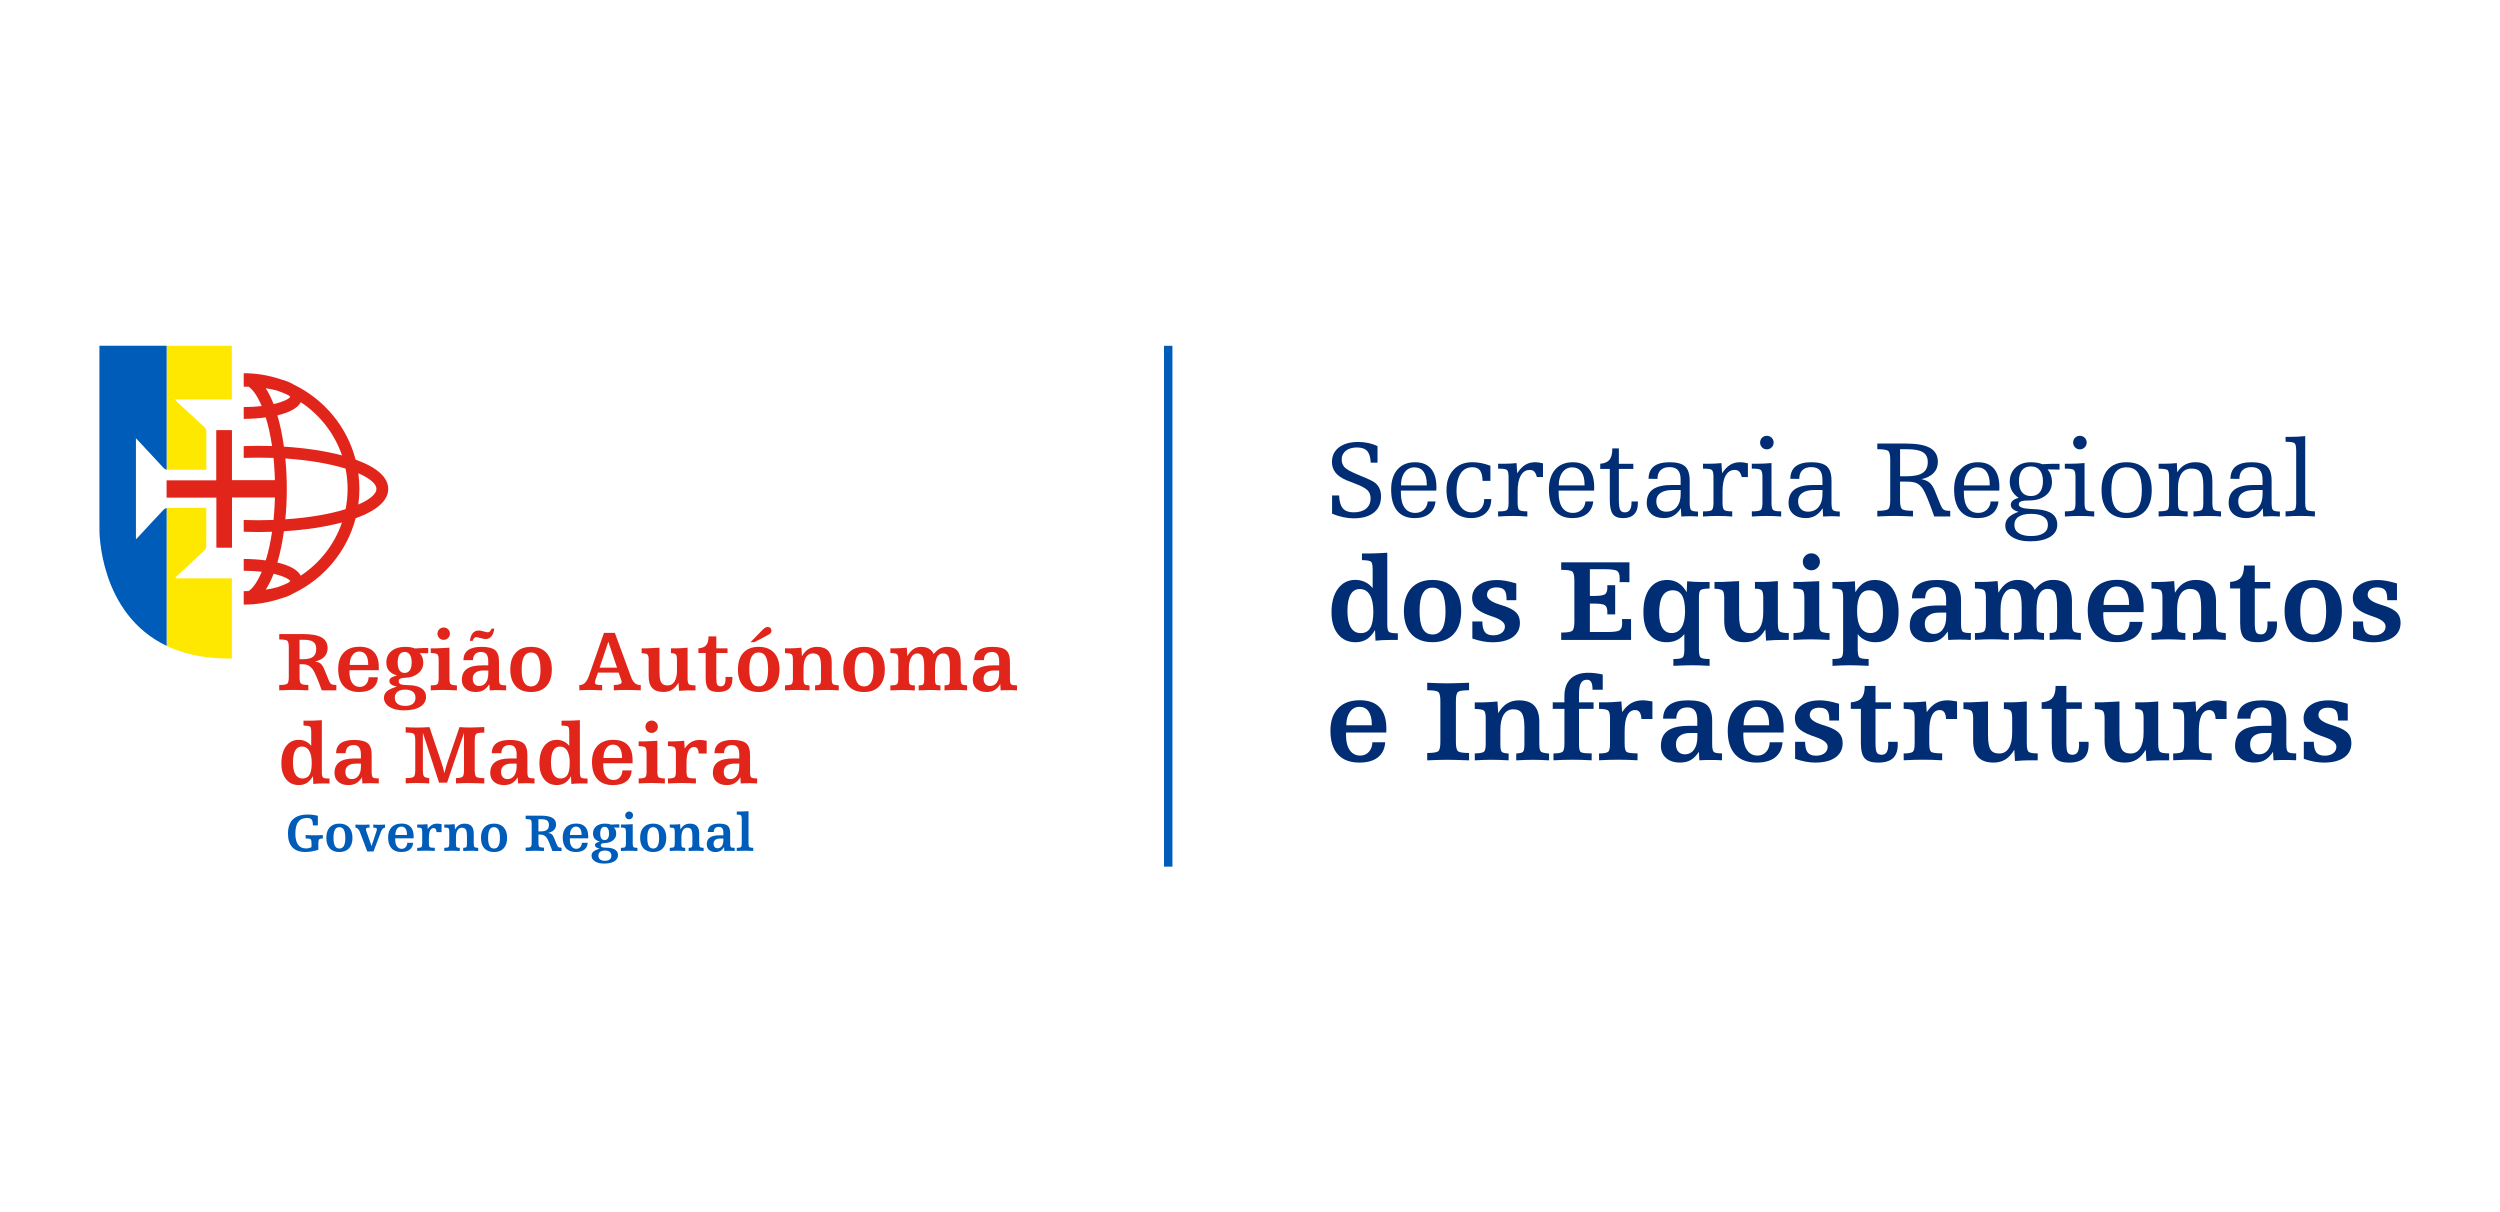 <?xml version="1.0" encoding="UTF-8"?><svg id="Layer_1" xmlns="http://www.w3.org/2000/svg" viewBox="0 0 1031 500"><defs><style>.cls-1{fill:#002d74;}.cls-2{fill:#005cb9;}.cls-3{fill:#ffe800;}.cls-4{fill:#e1251b;}</style></defs><g><path class="cls-4" d="M146.65,189.53c-3.56-13.59-12.97-24.82-25.37-30.85-1.57-.99-3.6-1.77-5.85-2.36-4.7-1.56-9.71-2.41-14.92-2.41v5.55c.7,0,1.37,.01,2.03,.03,1.8,1.2,3.69,3.91,5.38,7.97-2.17,.25-4.64,.41-7.41,.41v4.87c2.67,0,5.88-.17,9.09-.6,1.04,3.37,1.93,7.32,2.6,11.81-1.9-.06-3.81-.1-5.74-.1s-3.98,.05-5.95,.12v4.86c1.93-.07,3.91-.1,5.95-.1,2.17,0,4.28,.04,6.34,.11,.39,3.94,.62,8.21,.62,12.8s-.23,8.85-.62,12.79c-2.06,.07-4.17,.12-6.34,.12-2.04,0-4.01-.04-5.95-.11v4.86c1.96,.06,3.94,.11,5.95,.11s3.84-.03,5.74-.1c-.67,4.49-1.56,8.44-2.6,11.8-3.2-.43-6.42-.6-9.09-.6v4.87c2.78,0,5.24,.15,7.42,.41-1.7,4.05-3.58,6.76-5.38,7.96-.66,.02-1.33,.04-2.04,.04v5.55c5.25,0,10.31-.87,15.05-2.44,2.15-.59,4.1-1.33,5.63-2.28,12.45-6.01,21.9-17.27,25.47-30.89,8.81-3.17,13.44-7.31,13.44-12.09s-4.64-8.93-13.44-12.09m-22.62-23.69c7.85,5.19,13.91,12.89,17,21.95-6.88-1.83-15.1-3.06-23.95-3.62-.64-4.61-1.54-8.98-2.69-12.9,4.48-1.06,8.28-2.77,9.64-5.42m-11.21,.78c-.96-2.48-2.03-4.69-3.24-6.54,1.77,.27,3.33,.6,4.64,.96,1.58,.54,3.13,1.16,4.62,1.86,.43,.28,.71,.54,.83,.75-.41,.74-2.7,2.01-6.85,2.97m5.99,73.72c-1.45,.69-2.95,1.29-4.48,1.81-1.33,.37-2.91,.71-4.74,.98,1.2-1.85,2.29-4.05,3.24-6.54,4.15,.96,6.44,2.24,6.85,2.97-.12,.22-.42,.47-.87,.77m5.22-2.95c-1.35-2.66-5.16-4.37-9.64-5.43,1.15-3.92,2.05-8.3,2.69-12.9,8.85-.55,17.07-1.78,23.95-3.62-3.09,9.06-9.14,16.76-17,21.94m18.48-27.41c-6.25,1.94-14.65,3.5-24.84,4.17,.4-4.13,.6-8.36,.6-12.54s-.2-8.42-.6-12.54c10.19,.68,18.59,2.24,24.84,4.17,.54,2.71,.83,5.5,.83,8.37s-.29,5.66-.83,8.37m5.25-1.91c.3-2.12,.45-4.27,.45-6.46s-.15-4.34-.45-6.46c4.86,2.12,7.48,4.44,7.48,6.46s-2.62,4.34-7.48,6.46"/><polygon class="cls-4" points="89.3 177.47 89.3 225.78 95.66 225.78 95.66 205.16 116.22 205.16 116.22 198.02 95.57 198.02 95.57 177.47 89.3 177.47"/><polygon class="cls-4" points="95.62 225.78 95.62 177.47 89.26 177.47 89.26 198.09 68.7 198.09 68.7 205.23 89.36 205.23 89.36 225.78 95.62 225.78"/><path class="cls-3" d="M84.55,193.74c.12,0,.26,.04,.54,.01v-3.34c0-4.1-.01-8.2,0-12.3,0-.86-.22-1.46-.87-2.05-3.74-3.4-7.42-6.84-11.14-10.26-.31-.29-.9-.97-.86-1.07h23.38v-22.13h-26.9v51.11s.06,.02,.09,.02c5.25,.04,10.49,.02,15.74,.01"/><path class="cls-3" d="M94.2,271.57c.07,0,.51,0,.9,0,.17,0,.34,0,.52-.01v-33.06h-23.31c-.11-.14,.57-.9,.94-1.24,3.71-3.41,7.42-6.83,11.11-10.28,.31-.32,.69-.83,.69-1.25,.05-5.29,.03-10.56,.01-15.86,0-.07-.02-.45-.02-.45,0,0-.79,0-1.17,0-4.89,0-9.79-.02-14.67,.04-.16,0-.32,.03-.49,.07v56.84c6.73,3.2,15.08,5.2,25.48,5.2"/><path class="cls-2" d="M59.16,184.05c2.76,2.98,5.51,5.98,8.3,8.93,.31,.33,.81,.67,1.26,.72v-51.11h-27.72v72.67l.02,3.49s-.28,34.28,27.7,47.6v-56.83c-.46,.11-.93,.36-1.22,.67-3.59,3.78-7.11,7.6-10.64,11.42-.2,.23-.69,.79-.8,.71v-41.59c1.15,1.21,2.14,2.26,3.11,3.31"/><g><path class="cls-4" d="M138.7,282.5v2.2h-6.01c-.74-2.07-1.42-3.85-2.05-5.34-.62-1.49-1.12-2.5-1.48-3.04-.59-.87-1.24-1.48-1.94-1.85-.7-.36-1.6-.55-2.67-.55h-1.01v5.31c0,1.5,.22,2.42,.65,2.74,.43,.32,1.42,.5,2.97,.52v2.2c-1.86-.07-3.2-.12-4.03-.14-.82-.02-1.47-.03-1.94-.03-.41,0-1,0-1.74,.02-.75,.02-2.18,.07-4.3,.15v-2.2c1.73,0,2.81-.16,3.27-.5,.45-.33,.68-1.25,.68-2.77v-12.27c0-1.51-.23-2.43-.67-2.75-.44-.32-1.53-.48-3.27-.48v-2.24h9.74c3.53,0,6.12,.47,7.75,1.4,1.64,.94,2.45,2.42,2.45,4.43,0,1.42-.45,2.61-1.34,3.54-.89,.94-2.19,1.59-3.89,1.96,1.04,.13,1.85,.43,2.42,.92,.57,.49,1.11,1.39,1.62,2.71l1.54,3.8c.39,1.02,.79,1.65,1.17,1.88,.39,.24,.97,.36,1.76,.36h.29Zm-15.15-10.66h1.61c1.81,0,3.13-.34,3.98-1.02,.85-.67,1.27-1.74,1.27-3.18,0-1.37-.4-2.34-1.2-2.92-.8-.59-2.14-.88-4.03-.88h-1.65v8Z"/><path class="cls-4" d="M156.16,276.39h-12.01c0,.08,0,.2-.02,.38-.01,.17-.02,.29-.02,.37,0,1.93,.38,3.44,1.13,4.52,.75,1.08,1.8,1.62,3.14,1.62,1.04,0,1.9-.36,2.57-1.1,.67-.73,1.03-1.69,1.06-2.87h3.84c-.14,1.97-.87,3.47-2.19,4.51-1.33,1.04-3.18,1.56-5.55,1.56-2.8,0-4.94-.81-6.42-2.45-1.48-1.63-2.22-3.99-2.22-7.08,0-2.9,.77-5.14,2.31-6.74,1.54-1.6,3.7-2.39,6.51-2.39,2.6,0,4.58,.71,5.91,2.13,1.34,1.42,2.01,3.52,2.01,6.28v.76c0,.17-.01,.33-.04,.49m-4.32-2.17v-.24c0-1.69-.32-2.99-.96-3.91-.64-.91-1.55-1.37-2.74-1.37s-2.11,.5-2.83,1.5c-.72,1-1.09,2.34-1.11,4.02h7.64Z"/><path class="cls-4" d="M163.76,278.56c-1.49-.43-2.61-1.08-3.34-1.96-.74-.88-1.1-1.99-1.1-3.34,0-2.01,.71-3.6,2.12-4.76,1.41-1.16,3.34-1.74,5.78-1.74,.72,0,1.4,.05,2.05,.16,.65,.11,1.27,.28,1.86,.51l.21-.02c1.79-.11,2.88-.17,3.25-.17h2v2.17l-3.59-.07c.5,.41,.88,.97,1.15,1.65,.27,.68,.41,1.47,.41,2.34,0,1.28-.37,2.39-1.11,3.35-.74,.96-1.81,1.71-3.19,2.26-.87,.33-1.97,.53-3.32,.59-.39,.02-.66,.04-.8,.05-.65,.08-1.09,.23-1.34,.45-.25,.21-.37,.54-.37,.98,0,.28,.09,.53,.27,.76,.18,.23,.41,.39,.69,.48,.48,.14,1.24,.23,2.29,.27,1.05,.04,1.8,.08,2.22,.11,1.87,.2,3.3,.7,4.3,1.51,1,.81,1.49,1.89,1.49,3.23,0,1.74-.8,3.1-2.41,4.09-1.6,.99-3.82,1.49-6.66,1.49-2.51,0-4.52-.48-6.02-1.43-1.51-.95-2.26-2.21-2.26-3.76,0-1.07,.41-1.97,1.25-2.7,.83-.72,2.19-1.35,4.08-1.88-1.09-.27-1.88-.58-2.36-.95-.49-.37-.73-.83-.73-1.39s.24-.99,.73-1.34c.48-.35,1.3-.66,2.46-.93m3.32,12.55c1.37,0,2.43-.29,3.16-.88,.73-.58,1.09-1.42,1.09-2.51s-.36-1.9-1.09-2.47c-.73-.57-1.79-.86-3.16-.86s-2.42,.29-3.16,.87c-.74,.58-1.11,1.4-1.11,2.46s.36,1.91,1.1,2.5c.74,.59,1.79,.88,3.17,.88m-3.09-17.93c0,1.42,.24,2.5,.73,3.24,.49,.74,1.2,1.1,2.13,1.1s1.66-.37,2.16-1.12c.5-.75,.75-1.82,.75-3.22s-.25-2.46-.75-3.2c-.5-.75-1.22-1.11-2.16-1.11s-1.63,.37-2.12,1.11c-.49,.74-.74,1.81-.74,3.21"/><path class="cls-4" d="M177.65,284.71v-2.07c1.37-.01,2.26-.16,2.66-.45,.4-.29,.6-1.09,.6-2.39v-7.64c0-1.3-.2-2.09-.59-2.38-.39-.29-1.28-.44-2.67-.47l-.02-1.94h2.24c.33,0,1.38-.04,3.14-.14,.97-.05,1.75-.08,2.34-.11v12.67c0,1.29,.18,2.09,.55,2.37,.37,.28,1.21,.45,2.53,.49v2.05c-1.47-.07-2.64-.12-3.52-.14-.88-.02-1.63-.04-2.24-.04-.73,0-1.51,.01-2.33,.05-.83,.03-1.73,.07-2.71,.13m2.79-23.4c0-.7,.25-1.3,.75-1.79,.5-.48,1.11-.73,1.82-.73s1.31,.25,1.8,.73c.5,.48,.75,1.08,.75,1.79s-.25,1.33-.75,1.82c-.5,.5-1.1,.75-1.8,.75s-1.34-.25-1.83-.74c-.49-.49-.74-1.1-.74-1.83"/><path class="cls-4" d="M191.11,272.26c.03-1.85,.66-3.23,1.91-4.14,1.25-.91,3.12-1.36,5.62-1.36s4.46,.46,5.54,1.37c1.08,.91,1.61,2.5,1.61,4.77v7.05c0,1.26,.18,2.03,.54,2.29,.36,.27,1.16,.4,2.41,.4l-.02,2.07c-.52-.04-1.06-.06-1.62-.08-.56-.01-1.13-.03-1.71-.03s-1.12,.01-1.7,.03c-.58,.02-1.16,.04-1.74,.08l-.14-2.55c-.73,1.13-1.54,1.96-2.42,2.46-.88,.51-1.95,.76-3.2,.76-1.75,0-3.14-.45-4.17-1.35-1.04-.9-1.55-2.11-1.55-3.63,0-2.05,.68-3.56,2.05-4.54,1.36-.97,3.49-1.47,6.38-1.47h2.45v-1.67c0-1.3-.24-2.26-.72-2.89-.48-.63-1.21-.95-2.19-.95-1.09,0-1.91,.28-2.48,.84-.56,.56-.86,1.4-.91,2.52h-3.94Zm12.73-13c-.16,1.36-.56,2.41-1.18,3.16-.63,.75-1.42,1.13-2.38,1.13-.2,0-.5-.04-.9-.12-.03,0-.06,0-.09-.02l-1.8-.45c-.22-.06-.42-.11-.59-.14-.17-.04-.32-.06-.42-.06-.36,0-.66,.12-.91,.36-.25,.25-.47,.63-.65,1.16h-1.15c.2-1.42,.6-2.49,1.21-3.19,.6-.71,1.43-1.06,2.45-1.06,.2,0,.39,0,.57,.03,.18,.03,.36,.06,.55,.11l1.89,.47c.13,.03,.25,.06,.36,.08,.11,.02,.21,.03,.3,.03,.37,0,.69-.12,.93-.35,.26-.24,.48-.62,.66-1.14h1.15Zm-2.48,17.27h-2.13c-1.35,0-2.41,.29-3.15,.88-.74,.59-1.12,1.4-1.12,2.46,0,.95,.23,1.69,.7,2.23,.47,.54,1.11,.81,1.94,.81,1.16,0,2.08-.46,2.75-1.38,.68-.92,1.02-2.18,1.02-3.77v-1.22Z"/><path class="cls-4" d="M210.45,276.06c0-2.96,.75-5.25,2.24-6.87,1.49-1.62,3.6-2.43,6.32-2.43s4.83,.81,6.33,2.44c1.5,1.63,2.24,3.92,2.24,6.87s-.75,5.26-2.24,6.88c-1.5,1.63-3.61,2.44-6.33,2.44s-4.84-.8-6.33-2.42c-1.49-1.61-2.23-3.91-2.23-6.9m12.45,.23c0-2.48-.31-4.3-.95-5.47-.63-1.17-1.61-1.75-2.94-1.75s-2.28,.58-2.92,1.72c-.64,1.15-.95,2.9-.95,5.27s.32,4.15,.95,5.29c.64,1.15,1.61,1.72,2.92,1.72s2.27-.56,2.92-1.7c.65-1.13,.97-2.83,.97-5.08"/><path class="cls-4" d="M238.91,284.67v-2.17h.24c1.61,0,2.86-1.27,3.75-3.82l.11-.32,6.07-17.37h4.48l6.65,18.1,.03,.11c.81,2.2,2.05,3.3,3.73,3.3h.28v2.2c-1.35-.06-2.49-.1-3.42-.13-.92-.03-1.74-.04-2.44-.04-.83,0-1.68,.01-2.55,.04-.87,.03-1.77,.07-2.69,.13l-.02-2.2h.07c2.1-.04,3.16-.43,3.18-1.18,0-.12-.02-.26-.06-.42-.04-.16-.1-.34-.17-.54l-1.02-2.98h-8.53l-1.03,3.02c-.07,.2-.12,.4-.15,.6-.04,.2-.05,.41-.05,.61,0,.3,.2,.53,.59,.67,.39,.14,.99,.22,1.79,.22h.57v2.2c-1.37-.07-2.43-.12-3.2-.14-.77-.02-1.41-.03-1.92-.03s-1.09,0-1.83,.03-1.55,.06-2.44,.11m8.35-9.32h7.19l-3.59-10.69-3.59,10.69Z"/><path class="cls-4" d="M267.53,272.26c0-1.28-.18-2.06-.55-2.36-.36-.3-1.15-.48-2.37-.52v-2.01h2.27c.56,0,1.94-.07,4.15-.21,.42-.02,.73-.04,.94-.06v10.1c0,2.08,.25,3.52,.75,4.3,.5,.78,1.37,1.17,2.59,1.17s2.19-.53,2.86-1.61c.67-1.08,1.01-2.61,1.01-4.6v-4.37c0-1.14-.15-1.88-.47-2.21-.31-.33-.93-.5-1.84-.5h-.17v-2.01h2.28c.45,0,1-.02,1.66-.05,.65-.04,1.63-.1,2.92-.21v12.69c0,1.32,.2,2.12,.6,2.41,.4,.29,1.29,.43,2.66,.43v2.07h-2.27c-.6,0-1.28,.02-2.05,.05-.76,.04-1.59,.09-2.47,.15l-.21-3.37c-.79,1.32-1.68,2.29-2.67,2.9-1,.62-2.16,.93-3.51,.93-2.07,0-3.61-.53-4.62-1.6-1.01-1.06-1.51-2.69-1.51-4.87v-6.65Z"/><path class="cls-4" d="M291.04,269.31h-3.02v-1.94c1.48-.11,2.55-.54,3.19-1.28,.65-.74,.97-1.91,.97-3.49v-.14h3.23v4.91h4.62v1.94h-4.62v10.24c0,1.45,.13,2.39,.39,2.83,.26,.44,.74,.66,1.43,.66s1.18-.25,1.5-.75c.32-.5,.48-1.28,.48-2.34,0-.08,0-.21-.02-.38-.01-.17-.02-.31-.02-.4h2.85c.01,.09,.02,.2,.02,.31,0,.12,0,.29,0,.5,0,1.85-.48,3.21-1.43,4.09-.96,.87-2.45,1.31-4.47,1.31-1.88,0-3.2-.42-3.97-1.28-.77-.85-1.15-2.34-1.15-4.49v-10.31Z"/><path class="cls-4" d="M304.33,276.06c0-2.96,.74-5.25,2.24-6.87,1.49-1.62,3.6-2.43,6.32-2.43s4.82,.81,6.33,2.44c1.5,1.63,2.25,3.92,2.25,6.87s-.75,5.25-2.25,6.88c-1.5,1.63-3.6,2.44-6.33,2.44s-4.84-.8-6.33-2.42c-1.49-1.61-2.23-3.91-2.23-6.9m12.44,.23c0-2.48-.32-4.3-.95-5.47-.63-1.17-1.61-1.75-2.94-1.75s-2.28,.57-2.92,1.72c-.63,1.15-.95,2.9-.95,5.27s.32,4.15,.95,5.29c.64,1.15,1.61,1.72,2.92,1.72s2.27-.56,2.91-1.7c.65-1.14,.97-2.83,.97-5.08m-7.27-11.46l4.74-4.86c.49-.51,.91-.87,1.28-1.09,.36-.22,.72-.33,1.07-.33,.46,0,.84,.14,1.13,.43,.29,.29,.43,.67,.43,1.13,0,.37-.11,.69-.33,.95-.22,.27-.65,.57-1.3,.92l-5.43,2.85h-1.58Z"/><path class="cls-4" d="M336.14,284.71v-2.05c1.03-.05,1.7-.2,2-.47,.3-.27,.45-1.01,.45-2.24v-5.01c0-2.08-.25-3.52-.76-4.3-.5-.79-1.36-1.18-2.58-1.18s-2.21,.54-2.87,1.61c-.67,1.07-1,2.62-1,4.61v4.27c0,1.23,.15,1.98,.45,2.24,.3,.27,.98,.42,2.03,.47l-.02,2.05c-1.01-.06-1.92-.1-2.74-.13-.82-.03-1.6-.05-2.33-.05s-1.53,.01-2.36,.05c-.83,.03-1.73,.07-2.67,.13l-.02-2.07c1.46-.05,2.37-.21,2.73-.49,.36-.28,.55-1.07,.55-2.35v-7.64c0-1.29-.18-2.08-.55-2.35-.36-.27-1.28-.44-2.73-.5v-1.94h2.27c.5,0,1.09-.02,1.77-.06,.68-.04,1.6-.11,2.74-.2l.22,3.49c.78-1.32,1.67-2.29,2.67-2.91,1.01-.62,2.19-.93,3.54-.93,2.06,0,3.59,.53,4.58,1.59,1,1.06,1.49,2.68,1.49,4.87v6.58c0,1.27,.17,2.05,.5,2.31,.34,.27,1.14,.46,2.41,.55v2.05c-.88-.06-1.73-.1-2.54-.13-.81-.03-1.6-.05-2.35-.05s-1.52,.01-2.33,.05c-.81,.03-1.67,.07-2.59,.13"/><path class="cls-4" d="M347.77,276.06c0-2.96,.75-5.25,2.24-6.87,1.49-1.62,3.6-2.43,6.32-2.43s4.83,.81,6.33,2.44c1.5,1.63,2.24,3.92,2.24,6.87s-.74,5.26-2.24,6.88c-1.5,1.63-3.61,2.44-6.33,2.44s-4.84-.8-6.33-2.42c-1.49-1.61-2.23-3.91-2.23-6.9m12.45,.23c0-2.48-.31-4.3-.95-5.47-.63-1.17-1.61-1.75-2.94-1.75s-2.28,.58-2.91,1.72c-.64,1.15-.96,2.9-.96,5.27s.32,4.15,.96,5.29c.64,1.15,1.61,1.72,2.91,1.72s2.27-.56,2.92-1.7c.65-1.13,.97-2.83,.97-5.08"/><path class="cls-4" d="M367.2,284.71l-.02-2.05c1.39-.02,2.28-.18,2.68-.47,.4-.29,.6-1.09,.6-2.4v-7.64c0-1.29-.2-2.09-.59-2.38-.39-.29-1.29-.45-2.69-.47v-1.94h2.27c.5,0,1.09-.02,1.77-.06,.68-.04,1.6-.11,2.74-.2l.22,3.49c.78-1.33,1.63-2.3,2.55-2.91,.92-.62,1.99-.92,3.2-.92s2.29,.25,3.16,.75,1.52,1.25,1.96,2.23c.84-1.06,1.7-1.83,2.56-2.29,.86-.46,1.85-.69,2.96-.69,1.9,0,3.31,.53,4.23,1.59,.92,1.06,1.38,2.68,1.38,4.87v6.58c0,1.3,.17,2.08,.5,2.36,.33,.28,1.06,.44,2.17,.48v2.07c-.86-.05-1.65-.09-2.37-.13-.72-.03-1.43-.05-2.11-.05s-1.39,.01-2.17,.05c-.79,.03-1.68,.07-2.69,.13v-2.07c.91-.01,1.5-.14,1.79-.4,.29-.25,.43-1.02,.43-2.29v-5.01c0-2.09-.21-3.53-.64-4.31-.43-.78-1.16-1.17-2.19-1.17-1.1,0-1.93,.52-2.48,1.57-.56,1.05-.83,2.6-.83,4.66v4.27c0,1.28,.15,2.04,.43,2.29,.29,.26,.89,.39,1.8,.42v2.05c-.69-.06-1.38-.1-2.06-.13-.67-.03-1.35-.05-2.02-.05-.59,0-1.27,.01-2.04,.05-.77,.03-1.72,.07-2.84,.13v-2.05c.93-.02,1.54-.17,1.83-.43,.29-.26,.44-1.02,.44-2.27v-5.01c0-2.06-.22-3.49-.65-4.28-.44-.8-1.18-1.2-2.23-1.2s-1.87,.56-2.5,1.68c-.62,1.11-.94,2.64-.94,4.55v4.27c0,1.25,.15,2.01,.47,2.27,.32,.27,.98,.41,2.01,.43l-.02,2.05c-1.01-.06-1.92-.1-2.74-.13-.82-.03-1.59-.05-2.32-.05s-1.53,.01-2.36,.05c-.83,.03-1.73,.07-2.67,.13"/><path class="cls-4" d="M401.81,272.26c.02-1.85,.66-3.23,1.91-4.14,1.25-.91,3.13-1.36,5.62-1.36,2.62,0,4.46,.46,5.54,1.37,1.08,.91,1.61,2.5,1.61,4.77v7.05c0,1.26,.18,2.03,.54,2.29,.36,.27,1.16,.4,2.41,.4l-.02,2.07c-.52-.04-1.06-.06-1.62-.08-.56-.01-1.13-.03-1.71-.03s-1.12,.01-1.7,.03c-.58,.02-1.16,.04-1.73,.08l-.14-2.55c-.73,1.13-1.53,1.96-2.42,2.46-.89,.51-1.95,.76-3.2,.76-1.75,0-3.14-.45-4.17-1.35-1.04-.9-1.56-2.11-1.56-3.63,0-2.05,.69-3.56,2.05-4.54,1.36-.97,3.49-1.47,6.39-1.47h2.45v-1.67c0-1.3-.24-2.26-.72-2.89-.48-.63-1.21-.95-2.19-.95-1.09,0-1.91,.28-2.48,.84-.56,.56-.87,1.4-.91,2.52h-3.94Zm10.24,4.27h-2.13c-1.36,0-2.41,.29-3.16,.88-.74,.59-1.12,1.4-1.12,2.46,0,.95,.23,1.69,.7,2.23,.47,.54,1.11,.81,1.94,.81,1.16,0,2.07-.46,2.75-1.38,.68-.92,1.02-2.18,1.02-3.77v-1.22Z"/><path class="cls-4" d="M128.35,301.9c0-1.24-.17-1.99-.5-2.25-.34-.26-1.23-.41-2.69-.44v-2h2.55c.49,0,1.15-.02,1.98-.05,.83-.04,1.84-.09,3.04-.16v21.4c0,1.28,.18,2.04,.54,2.3,.36,.26,1.24,.39,2.62,.39v2h-2.55c-.65,0-1.32,.01-2.01,.05-.69,.04-1.4,.08-2.12,.15l-.14-3.19c-.74,1.27-1.58,2.2-2.52,2.78-.94,.58-2.05,.88-3.32,.88-2.21,0-3.96-.8-5.25-2.41-1.29-1.61-1.94-3.79-1.94-6.54,0-2.97,.65-5.34,1.94-7.08,1.3-1.75,3.03-2.62,5.21-2.62,1.03,0,2,.22,2.92,.66,.92,.44,1.66,1.05,2.24,1.82v-5.69Zm.21,12.74c0-2.19-.35-3.86-1.04-5.03-.7-1.16-1.69-1.74-3.01-1.74-1.23,0-2.15,.55-2.76,1.65-.62,1.11-.93,2.75-.93,4.92s.34,3.79,1.01,4.92c.68,1.13,1.67,1.69,2.96,1.69s2.25-.52,2.86-1.55c.61-1.04,.91-2.66,.91-4.87"/><path class="cls-4" d="M138.59,310.65c.03-1.85,.66-3.23,1.91-4.14,1.25-.91,3.12-1.36,5.62-1.36s4.46,.46,5.54,1.37c1.08,.91,1.61,2.5,1.61,4.77v7.05c0,1.26,.18,2.03,.54,2.29,.36,.27,1.16,.4,2.41,.4l-.02,2.07c-.52-.04-1.06-.06-1.62-.08-.56-.01-1.13-.03-1.71-.03s-1.12,.01-1.7,.03c-.58,.02-1.16,.04-1.74,.08l-.14-2.55c-.73,1.13-1.54,1.96-2.42,2.46-.88,.51-1.95,.76-3.2,.76-1.75,0-3.14-.45-4.17-1.35-1.04-.9-1.55-2.11-1.55-3.63,0-2.05,.68-3.56,2.05-4.54,1.36-.97,3.49-1.47,6.38-1.47h2.45v-1.67c0-1.3-.24-2.26-.72-2.89-.48-.63-1.21-.95-2.19-.95-1.09,0-1.91,.28-2.48,.84-.56,.56-.86,1.4-.91,2.52h-3.94Zm10.24,4.27h-2.13c-1.35,0-2.41,.29-3.15,.88-.74,.59-1.12,1.4-1.12,2.46,0,.95,.23,1.69,.7,2.23,.47,.54,1.11,.81,1.94,.81,1.16,0,2.08-.46,2.75-1.38,.68-.92,1.02-2.18,1.02-3.77v-1.22Z"/><path class="cls-4" d="M199.72,299.89v2.24c-1.73,0-2.83,.16-3.27,.48-.45,.32-.67,1.23-.67,2.75v12.27c0,1.52,.23,2.44,.68,2.77,.45,.33,1.54,.5,3.26,.5v2.2l-1.21-.04c-3.01-.09-4.76-.14-5.26-.14-.74,0-1.53,.01-2.37,.04-.84,.03-1.79,.07-2.84,.13v-2.2c1.38-.03,2.27-.22,2.69-.55,.41-.33,.62-1.24,.62-2.72v-15.36l-6.98,20.52h-3.3l-6.68-20.59v15.43c0,1.41,.17,2.28,.51,2.62,.34,.34,1.04,.55,2.11,.64v2.2c-.98-.06-1.89-.1-2.73-.13-.83-.03-1.63-.04-2.39-.04-.96,0-1.81,.01-2.55,.04-.74,.03-1.41,.07-2.01,.13v-2.2c1.71,0,2.79-.16,3.25-.5,.45-.33,.67-1.25,.67-2.77v-12.27c0-1.51-.22-2.43-.67-2.75-.45-.32-1.54-.48-3.27-.48v-2.24c.64,.06,1.32,.1,2.05,.13,.73,.03,1.57,.04,2.54,.04,.73,0,1.51-.01,2.36-.04,.85-.03,1.8-.07,2.86-.13l4.74,14.04c.31,.91,.58,1.78,.81,2.6,.23,.82,.43,1.6,.61,2.33,.27-1.09,.51-2.01,.73-2.78,.22-.76,.45-1.49,.7-2.19l4.79-14.01c.78,.06,1.52,.1,2.23,.13,.71,.03,1.41,.04,2.11,.04,.66,0,2.59-.06,5.8-.18h.1Z"/><path class="cls-4" d="M202.81,310.65c.02-1.85,.66-3.23,1.91-4.14,1.25-.91,3.13-1.36,5.62-1.36s4.46,.46,5.54,1.37c1.08,.91,1.61,2.5,1.61,4.77v7.05c0,1.26,.18,2.03,.54,2.29,.36,.27,1.16,.4,2.41,.4l-.02,2.07c-.52-.04-1.06-.06-1.62-.08-.56-.01-1.13-.03-1.71-.03s-1.12,.01-1.7,.03c-.58,.02-1.16,.04-1.73,.08l-.14-2.55c-.73,1.13-1.54,1.96-2.42,2.46-.89,.51-1.96,.76-3.2,.76-1.74,0-3.14-.45-4.17-1.35-1.04-.9-1.56-2.11-1.56-3.63,0-2.05,.68-3.56,2.05-4.54,1.36-.97,3.49-1.47,6.38-1.47h2.45v-1.67c0-1.3-.24-2.26-.72-2.89-.48-.63-1.21-.95-2.19-.95-1.09,0-1.91,.28-2.48,.84-.56,.56-.87,1.4-.91,2.52h-3.94Zm10.24,4.27h-2.13c-1.35,0-2.41,.29-3.16,.88-.74,.59-1.12,1.4-1.12,2.46,0,.95,.23,1.69,.7,2.23,.47,.54,1.11,.81,1.94,.81,1.16,0,2.07-.46,2.75-1.38,.68-.92,1.02-2.18,1.02-3.77v-1.22Z"/><path class="cls-4" d="M234.76,301.9c0-1.24-.17-1.99-.5-2.25-.34-.26-1.23-.41-2.69-.44v-2h2.55c.49,0,1.15-.02,1.98-.05,.83-.04,1.85-.09,3.04-.16v21.4c0,1.28,.18,2.04,.55,2.3,.36,.26,1.24,.39,2.61,.39v2h-2.55c-.65,0-1.32,.01-2.01,.05-.69,.04-1.4,.08-2.12,.15l-.14-3.19c-.74,1.27-1.58,2.2-2.52,2.78-.94,.58-2.04,.88-3.31,.88-2.21,0-3.96-.8-5.25-2.41-1.29-1.61-1.94-3.79-1.94-6.54,0-2.97,.65-5.34,1.94-7.08,1.3-1.75,3.03-2.62,5.21-2.62,1.03,0,2,.22,2.91,.66,.92,.44,1.66,1.05,2.24,1.82v-5.69Zm.21,12.74c0-2.19-.35-3.86-1.04-5.03-.7-1.16-1.7-1.74-3.01-1.74-1.23,0-2.15,.55-2.77,1.65-.62,1.11-.93,2.75-.93,4.92s.34,3.79,1.02,4.92c.68,1.13,1.66,1.69,2.96,1.69s2.24-.52,2.85-1.55c.61-1.04,.91-2.66,.91-4.87"/><path class="cls-4" d="M260.82,314.78h-12.01c0,.08,0,.2-.02,.38-.01,.17-.01,.29-.01,.37,0,1.93,.37,3.44,1.13,4.52,.75,1.08,1.8,1.62,3.14,1.62,1.04,0,1.9-.36,2.57-1.1,.67-.73,1.02-1.69,1.06-2.87h3.84c-.14,1.97-.87,3.47-2.19,4.51-1.33,1.04-3.18,1.56-5.55,1.56-2.8,0-4.94-.81-6.42-2.45-1.48-1.63-2.22-3.99-2.22-7.08,0-2.9,.77-5.14,2.31-6.74,1.54-1.6,3.71-2.39,6.51-2.39,2.6,0,4.57,.71,5.91,2.13,1.34,1.42,2.01,3.52,2.01,6.28v.76c0,.17-.01,.33-.04,.49m-4.32-2.17v-.24c0-1.69-.32-2.99-.96-3.91-.65-.91-1.56-1.37-2.74-1.37s-2.11,.5-2.83,1.5c-.72,1-1.09,2.34-1.11,4.02h7.64Z"/><path class="cls-4" d="M263.39,323.1v-2.07c1.38-.01,2.27-.16,2.66-.45,.4-.29,.6-1.09,.6-2.39v-7.64c0-1.3-.2-2.09-.59-2.38-.39-.29-1.28-.44-2.67-.47l-.02-1.94h2.24c.34,0,1.38-.04,3.14-.14,.97-.05,1.75-.08,2.34-.11v12.67c0,1.29,.19,2.09,.56,2.37,.37,.28,1.21,.45,2.53,.49v2.05c-1.47-.07-2.64-.12-3.52-.14-.88-.02-1.62-.04-2.24-.04-.73,0-1.51,.01-2.33,.05-.82,.03-1.73,.07-2.71,.13m2.8-23.4c0-.7,.25-1.3,.74-1.79,.5-.48,1.11-.73,1.82-.73s1.31,.25,1.81,.73c.5,.48,.75,1.08,.75,1.79s-.25,1.33-.75,1.82c-.5,.5-1.1,.75-1.81,.75s-1.34-.25-1.83-.74c-.49-.49-.74-1.1-.74-1.83"/><path class="cls-4" d="M275.48,323.1l-.02-2.05c1.39-.02,2.28-.18,2.68-.47,.4-.29,.6-1.09,.6-2.4v-7.64c0-1.29-.2-2.09-.59-2.38-.39-.29-1.29-.45-2.69-.47v-1.94h2.24c.51,0,1.1-.02,1.78-.06,.68-.04,1.57-.11,2.67-.2l.22,3.18c.88-1.25,1.81-2.15,2.78-2.7,.97-.55,2.12-.82,3.44-.82,.28,0,.62,.02,1.03,.07,.41,.05,1.02,.14,1.82,.27v5.26h-3.28c-.05-.9-.22-1.58-.54-2.02-.31-.44-.76-.67-1.34-.67-1.04,0-1.83,.53-2.36,1.61-.53,1.08-.8,2.66-.8,4.74v3.77c0,1.34,.21,2.15,.63,2.43,.42,.28,1.51,.42,3.24,.42v2.07c-1.05-.06-2.03-.1-2.98-.13-.95-.03-1.88-.05-2.78-.05s-1.83,.01-2.78,.05c-.95,.03-1.94,.07-2.97,.13"/><path class="cls-4" d="M294.63,310.65c.03-1.85,.66-3.23,1.91-4.14,1.25-.91,3.12-1.36,5.62-1.36s4.46,.46,5.54,1.37c1.08,.91,1.61,2.5,1.61,4.77v7.05c0,1.26,.18,2.03,.54,2.29,.36,.27,1.16,.4,2.41,.4l-.02,2.07c-.52-.04-1.06-.06-1.62-.08-.56-.01-1.13-.03-1.71-.03s-1.12,.01-1.7,.03c-.58,.02-1.16,.04-1.74,.08l-.14-2.55c-.73,1.13-1.54,1.96-2.42,2.46-.88,.51-1.95,.76-3.2,.76-1.75,0-3.14-.45-4.17-1.35-1.04-.9-1.56-2.11-1.56-3.63,0-2.05,.69-3.56,2.05-4.54,1.37-.97,3.49-1.47,6.39-1.47h2.45v-1.67c0-1.3-.24-2.26-.72-2.89-.48-.63-1.21-.95-2.19-.95-1.09,0-1.91,.28-2.48,.84-.56,.56-.86,1.4-.91,2.52h-3.94Zm10.24,4.27h-2.13c-1.35,0-2.41,.29-3.15,.88-.74,.59-1.12,1.4-1.12,2.46,0,.95,.23,1.69,.7,2.23,.47,.54,1.11,.81,1.93,.81,1.16,0,2.08-.46,2.75-1.38,.68-.92,1.02-2.18,1.02-3.77v-1.22Z"/><path class="cls-2" d="M131.28,350.46c-1.06,.31-2.02,.55-2.89,.69-.86,.15-1.68,.22-2.45,.22-2.36,0-4.14-.64-5.36-1.93-1.21-1.29-1.82-3.18-1.82-5.67s.68-4.57,2.05-5.88c1.37-1.32,3.4-1.97,6.11-1.97,.75,0,1.47,.04,2.15,.13,.69,.09,1.36,.22,2.01,.39v3.95h-2.05c0-1.18-.17-1.98-.52-2.41-.34-.43-.97-.65-1.89-.65-1.61,0-2.82,.54-3.62,1.61-.8,1.07-1.2,2.7-1.2,4.88,0,1.98,.37,3.49,1.11,4.52,.74,1.04,1.82,1.56,3.24,1.56,.51,0,.95-.05,1.34-.15,.38-.1,.7-.25,.97-.44v-1.49c0-.95-.14-1.54-.41-1.74-.27-.2-.94-.31-2-.31v-1.39c.76,.03,1.47,.05,2.1,.07,.63,.01,1.16,.02,1.59,.02,.46,0,.98,0,1.57-.02,.58-.01,1.19-.04,1.83-.07v1.39c-.76,.03-1.26,.15-1.5,.37-.24,.21-.36,.77-.36,1.68v2.64Z"/><path class="cls-2" d="M134.58,345.51c0-1.86,.47-3.3,1.41-4.32,.94-1.02,2.26-1.53,3.97-1.53s3.04,.51,3.98,1.54c.94,1.02,1.42,2.46,1.42,4.32s-.47,3.31-1.42,4.33c-.95,1.02-2.27,1.53-3.98,1.53s-3.04-.51-3.98-1.52c-.93-1.01-1.4-2.46-1.4-4.34m7.83,.14c0-1.56-.2-2.71-.6-3.44-.39-.74-1.01-1.1-1.85-1.1s-1.43,.36-1.83,1.08c-.4,.73-.6,1.83-.6,3.32s.2,2.61,.6,3.33c.4,.72,1.01,1.08,1.83,1.08s1.43-.35,1.83-1.07c.41-.71,.61-1.78,.61-3.2"/><path class="cls-2" d="M154.06,351.15h-2.6l-2.99-7.9-.04-.12c-.43-1.14-1.04-1.75-1.84-1.82v-1.27c.41,.03,.84,.05,1.3,.07s.95,.02,1.48,.02,1,0,1.5-.02,1-.04,1.51-.07v1.27h-.31c-.42,0-.72,.06-.9,.17-.18,.11-.27,.28-.27,.53,0,.18,.1,.56,.3,1.16l.06,.14,1.96,5.61,1.92-5.77c.11-.34,.18-.6,.23-.76,.04-.17,.06-.29,.06-.37,0-.26-.09-.43-.28-.54-.19-.11-.53-.16-1.02-.16h-.2v-1.27c.32,.03,.66,.05,1.03,.07,.37,.01,.78,.02,1.24,.02s.87,0,1.3-.02,.86-.04,1.28-.07v1.27c-.7,.06-1.27,.63-1.68,1.7-.03,.08-.05,.14-.07,.18l-2.99,7.95Z"/><path class="cls-2" d="M170.56,345.72h-7.56s0,.13,0,.23c-.01,.11-.01,.18-.01,.23,0,1.22,.23,2.17,.71,2.85,.47,.68,1.14,1.02,1.98,1.02,.65,0,1.19-.23,1.61-.69,.42-.46,.64-1.06,.67-1.8h2.41c-.08,1.24-.55,2.18-1.38,2.83-.83,.66-2,.98-3.49,.98-1.76,0-3.11-.51-4.04-1.54-.93-1.03-1.4-2.51-1.4-4.45,0-1.82,.48-3.23,1.45-4.24,.97-1,2.33-1.51,4.09-1.51,1.64,0,2.88,.45,3.72,1.35,.84,.89,1.26,2.21,1.26,3.95v.47c0,.11,0,.21-.02,.32m-2.72-1.37v-.15c0-1.07-.2-1.88-.6-2.46-.41-.57-.98-.86-1.72-.86s-1.33,.32-1.78,.94c-.45,.63-.69,1.47-.7,2.53h4.8Z"/><path class="cls-2" d="M172.06,350.95v-1.29c.86-.01,1.42-.11,1.68-.29,.25-.18,.38-.68,.38-1.51v-4.8c0-.81-.12-1.31-.37-1.5-.25-.18-.81-.28-1.69-.29v-1.22h1.41c.32,0,.69-.01,1.12-.04,.43-.02,.98-.06,1.68-.13l.14,2c.55-.79,1.14-1.35,1.75-1.7,.61-.35,1.33-.52,2.16-.52,.18,0,.39,.01,.65,.04,.26,.03,.64,.09,1.14,.17v3.31h-2.07c-.03-.57-.14-.99-.34-1.27-.2-.28-.48-.42-.84-.42-.65,0-1.15,.34-1.48,1.01-.34,.68-.5,1.67-.5,2.98v2.36c0,.85,.13,1.36,.4,1.53,.26,.17,.94,.26,2.03,.26v1.3c-.66-.04-1.28-.06-1.88-.08-.6-.02-1.18-.03-1.75-.03s-1.15,.01-1.75,.03c-.6,.02-1.22,.04-1.87,.08"/><path class="cls-2" d="M191.03,350.95v-1.29c.65-.03,1.07-.13,1.26-.29,.19-.17,.28-.64,.28-1.41v-3.16c0-1.31-.15-2.21-.48-2.71-.31-.5-.86-.74-1.62-.74s-1.39,.34-1.81,1.02c-.42,.68-.62,1.64-.62,2.9v2.69c0,.77,.09,1.24,.28,1.41,.19,.17,.62,.27,1.28,.29v1.29c-.65-.04-1.22-.06-1.74-.08-.52-.02-1-.03-1.46-.03s-.96,.01-1.49,.03c-.52,.02-1.08,.04-1.68,.08v-1.3c.91-.03,1.48-.13,1.71-.31,.23-.18,.34-.67,.34-1.48v-4.8c0-.81-.11-1.31-.34-1.48-.23-.17-.8-.27-1.72-.31v-1.22h1.43c.32,0,.69-.01,1.12-.04,.43-.02,1-.06,1.73-.13l.14,2.2c.49-.83,1.05-1.44,1.68-1.83,.63-.39,1.37-.58,2.23-.58,1.3,0,2.25,.33,2.88,1s.94,1.69,.94,3.06v4.14c0,.81,.11,1.29,.32,1.46,.21,.17,.72,.29,1.52,.34v1.29c-.55-.04-1.09-.06-1.6-.08-.51-.02-1-.03-1.48-.03s-.96,.01-1.46,.03c-.51,.02-1.06,.04-1.63,.08"/><path class="cls-2" d="M198.35,345.51c0-1.86,.47-3.3,1.41-4.32,.94-1.02,2.26-1.53,3.97-1.53s3.04,.51,3.98,1.54c.94,1.02,1.42,2.46,1.42,4.32s-.47,3.31-1.42,4.33c-.94,1.02-2.27,1.53-3.98,1.53s-3.04-.51-3.98-1.52c-.93-1.01-1.4-2.46-1.4-4.34m7.83,.14c0-1.56-.2-2.71-.6-3.44s-1.01-1.1-1.85-1.1-1.44,.36-1.84,1.08c-.4,.73-.6,1.83-.6,3.32s.2,2.61,.6,3.33c.4,.72,1.01,1.08,1.84,1.08s1.42-.35,1.83-1.07c.41-.71,.61-1.78,.61-3.2"/><path class="cls-2" d="M231.58,349.56v1.38h-3.78c-.47-1.3-.9-2.42-1.29-3.36-.39-.93-.7-1.57-.93-1.91-.37-.55-.78-.93-1.22-1.16-.44-.23-1.01-.34-1.68-.34h-.63v3.34c0,.95,.14,1.52,.41,1.73,.27,.2,.9,.31,1.87,.33v1.38c-1.17-.04-2.02-.07-2.53-.08-.52-.01-.93-.02-1.22-.02-.26,0-.63,0-1.1,.02-.47,.01-1.37,.04-2.7,.09v-1.38c1.09,0,1.77-.1,2.05-.31,.28-.21,.43-.79,.43-1.74v-7.72c0-.95-.14-1.53-.42-1.73-.28-.2-.97-.3-2.06-.3v-1.41h6.13c2.22,0,3.84,.29,4.87,.88,1.03,.59,1.54,1.52,1.54,2.78,0,.9-.28,1.64-.84,2.23-.56,.59-1.38,1-2.45,1.23,.66,.08,1.16,.27,1.53,.58,.36,.31,.7,.87,1.02,1.7l.97,2.39c.25,.64,.5,1.04,.74,1.19,.24,.15,.61,.22,1.11,.22h.19Zm-9.53-6.7h1.02c1.14,0,1.97-.21,2.5-.64,.54-.42,.8-1.09,.8-2s-.25-1.47-.75-1.84c-.5-.37-1.35-.55-2.54-.55h-1.04v5.03Z"/><path class="cls-2" d="M242.56,345.72h-7.55s0,.13-.01,.23c0,.11-.01,.18-.01,.23,0,1.22,.24,2.17,.71,2.85s1.13,1.02,1.98,1.02c.65,0,1.19-.23,1.62-.69,.42-.46,.64-1.06,.66-1.8h2.41c-.09,1.24-.55,2.18-1.38,2.83-.83,.66-2,.98-3.49,.98-1.76,0-3.11-.51-4.04-1.54-.93-1.03-1.4-2.51-1.4-4.45,0-1.82,.48-3.23,1.45-4.24,.97-1,2.33-1.51,4.09-1.51,1.64,0,2.88,.45,3.72,1.35,.84,.89,1.26,2.21,1.26,3.95v.47c0,.11,0,.21-.02,.32m-2.72-1.37v-.15c0-1.07-.2-1.88-.6-2.46-.41-.57-.98-.86-1.72-.86s-1.33,.32-1.78,.94c-.45,.63-.69,1.47-.7,2.53h4.8Z"/><path class="cls-2" d="M247.34,347.08c-.94-.27-1.64-.68-2.1-1.23-.46-.55-.69-1.25-.69-2.1,0-1.27,.45-2.27,1.33-3,.89-.73,2.1-1.1,3.64-1.1,.45,0,.88,.04,1.29,.1,.41,.07,.8,.18,1.17,.33h.13c1.13-.09,1.81-.12,2.04-.12h1.26v1.36l-2.26-.04c.32,.26,.55,.61,.73,1.04,.17,.43,.25,.93,.25,1.48,0,.8-.23,1.5-.7,2.11-.46,.6-1.13,1.08-2.01,1.42-.55,.21-1.24,.33-2.08,.37-.25,.01-.41,.03-.5,.03-.41,.05-.69,.15-.84,.28-.16,.13-.23,.34-.23,.62,0,.18,.05,.34,.17,.48,.11,.14,.26,.25,.43,.3,.3,.09,.78,.15,1.44,.17,.66,.02,1.13,.05,1.4,.07,1.18,.13,2.08,.44,2.71,.95,.63,.51,.94,1.19,.94,2.03,0,1.09-.51,1.95-1.51,2.57-1.01,.62-2.4,.94-4.19,.94-1.58,0-2.84-.3-3.79-.9-.95-.6-1.42-1.39-1.42-2.36,0-.68,.26-1.24,.79-1.7,.53-.46,1.38-.85,2.57-1.18-.69-.17-1.18-.37-1.49-.6-.31-.23-.46-.52-.46-.88s.15-.62,.46-.84c.3-.22,.82-.41,1.55-.59m2.09,7.9c.86,0,1.53-.18,1.98-.55,.46-.36,.69-.89,.69-1.58s-.23-1.19-.69-1.56c-.46-.36-1.12-.54-1.98-.54s-1.52,.18-1.99,.55c-.46,.36-.7,.88-.7,1.55s.23,1.2,.69,1.57c.46,.37,1.13,.56,2,.56m-1.94-11.28c0,.9,.15,1.58,.46,2.04,.31,.46,.75,.69,1.35,.69s1.04-.24,1.36-.71c.32-.47,.48-1.14,.48-2.03s-.16-1.54-.48-2.01c-.31-.47-.77-.7-1.36-.7s-1.03,.23-1.34,.7c-.31,.47-.46,1.14-.46,2.02"/><path class="cls-2" d="M256.07,350.95v-1.3c.87,0,1.43-.1,1.68-.28,.25-.18,.38-.68,.38-1.51v-4.8c0-.81-.13-1.31-.37-1.5-.25-.18-.81-.28-1.68-.29v-1.22s1.4,0,1.4,0c.21,0,.87-.03,1.98-.09,.61-.03,1.1-.05,1.47-.07v7.97c0,.82,.12,1.32,.35,1.49,.23,.18,.76,.28,1.59,.31v1.29c-.93-.04-1.66-.07-2.22-.08-.55-.01-1.02-.02-1.41-.02-.46,0-.94,.01-1.46,.03-.52,.02-1.09,.04-1.7,.08m1.76-14.71c0-.44,.16-.82,.47-1.13,.31-.3,.69-.46,1.15-.46s.82,.15,1.13,.46c.32,.31,.47,.68,.47,1.13s-.15,.83-.47,1.15-.69,.47-1.13,.47c-.46,0-.84-.15-1.15-.46-.31-.31-.47-.7-.47-1.15"/><path class="cls-2" d="M263.99,345.51c0-1.86,.47-3.3,1.41-4.32,.94-1.02,2.26-1.53,3.97-1.53s3.04,.51,3.98,1.54c.94,1.02,1.42,2.46,1.42,4.32s-.47,3.31-1.42,4.33c-.95,1.02-2.27,1.53-3.98,1.53s-3.04-.51-3.98-1.52c-.93-1.01-1.4-2.46-1.4-4.34m7.83,.14c0-1.56-.2-2.71-.6-3.44-.39-.74-1.01-1.1-1.85-1.1s-1.43,.36-1.83,1.08c-.4,.73-.6,1.83-.6,3.32s.2,2.61,.6,3.33c.4,.72,1.01,1.08,1.83,1.08s1.43-.35,1.83-1.07c.41-.71,.61-1.78,.61-3.2"/><path class="cls-2" d="M284,350.95v-1.29c.65-.03,1.07-.13,1.26-.29,.19-.17,.28-.64,.28-1.41v-3.16c0-1.31-.16-2.21-.47-2.71-.32-.5-.86-.74-1.62-.74s-1.39,.34-1.81,1.02c-.41,.68-.62,1.64-.62,2.9v2.69c0,.77,.1,1.24,.28,1.41,.19,.17,.62,.27,1.28,.29v1.29c-.65-.04-1.22-.06-1.74-.08-.52-.02-1-.03-1.46-.03s-.96,.01-1.49,.03c-.52,.02-1.09,.04-1.68,.08v-1.3c.91-.03,1.48-.13,1.71-.31,.23-.18,.35-.67,.35-1.48v-4.8c0-.81-.12-1.31-.35-1.48-.23-.17-.8-.27-1.72-.31v-1.22h1.43c.32,0,.69-.01,1.12-.04,.43-.02,1-.06,1.73-.13l.14,2.2c.49-.83,1.04-1.44,1.68-1.83,.64-.39,1.38-.58,2.23-.58,1.29,0,2.26,.33,2.88,1,.63,.67,.94,1.69,.94,3.06v4.14c0,.81,.11,1.29,.32,1.46,.21,.17,.72,.29,1.51,.34v1.29c-.55-.04-1.09-.06-1.6-.08-.51-.02-1-.03-1.48-.03s-.95,.01-1.47,.03c-.51,.02-1.05,.04-1.63,.08"/><path class="cls-2" d="M291.88,343.12c.01-1.16,.42-2.03,1.2-2.6,.79-.57,1.96-.86,3.54-.86s2.81,.29,3.48,.86c.68,.58,1.02,1.58,1.02,3.01v4.43c0,.8,.11,1.28,.34,1.44,.22,.17,.73,.25,1.52,.25v1.3c-.34-.02-.68-.04-1.03-.05-.35-.01-.71-.02-1.08-.02s-.71,0-1.07,.02c-.36,0-.72,.03-1.09,.05l-.09-1.6c-.46,.71-.97,1.23-1.53,1.55-.55,.32-1.23,.48-2.01,.48-1.1,0-1.97-.28-2.63-.85-.65-.57-.98-1.33-.98-2.28,0-1.29,.43-2.24,1.29-2.85,.86-.61,2.2-.92,4.02-.92h1.54v-1.05c0-.82-.15-1.42-.46-1.82-.3-.4-.76-.6-1.38-.6-.68,0-1.2,.18-1.56,.53s-.54,.88-.57,1.59h-2.48Zm6.44,2.69h-1.35c-.85,0-1.51,.18-1.98,.55-.47,.37-.71,.88-.71,1.55,0,.6,.15,1.07,.44,1.4,.29,.34,.7,.51,1.22,.51,.73,0,1.3-.29,1.73-.87,.43-.58,.64-1.37,.64-2.38v-.76Z"/><path class="cls-2" d="M303.84,350.95v-1.3c.87,0,1.42-.1,1.68-.28,.25-.18,.38-.68,.38-1.51v-10.14c0-.82-.13-1.32-.38-1.51-.25-.18-.81-.28-1.68-.28v-1.26s1.4,0,1.4,0c.22,0,.62-.01,1.19-.04,.57-.02,1.32-.05,2.26-.1v13.32c0,.82,.12,1.32,.35,1.49,.23,.18,.77,.28,1.6,.31v1.29c-.92-.04-1.66-.07-2.22-.08-.55-.01-1.02-.02-1.41-.02-.46,0-.95,.01-1.46,.03-.52,.02-1.09,.04-1.7,.08"/></g></g><g><rect class="cls-2" x="480.03" y="142.61" width="3.48" height="214.79"/><g><path class="cls-1" d="M549.35,211.86v-7.52h2.9c.09,2.46,.61,4.23,1.55,5.32,.94,1.09,2.42,1.63,4.43,1.63,2.19,0,3.9-.51,5.14-1.53,1.24-1.02,1.86-2.43,1.86-4.23,0-.69-.11-1.33-.34-1.91-.22-.58-.55-1.08-.99-1.49-.91-.9-2.82-1.88-5.72-2.95-1.26-.46-2.23-.84-2.9-1.12-2.03-.86-3.53-1.9-4.51-3.14-.98-1.24-1.47-2.69-1.47-4.35,0-2.56,.96-4.59,2.89-6.07,1.93-1.49,4.57-2.23,7.93-2.23,1.49,0,2.89,.14,4.21,.43,1.32,.29,2.57,.71,3.76,1.28v6.82h-2.81c-.09-2.23-.58-3.84-1.47-4.81-.89-.97-2.29-1.46-4.2-1.46s-3.43,.45-4.58,1.36c-1.15,.91-1.72,2.1-1.72,3.57,0,1.34,.41,2.43,1.23,3.29,.82,.86,2.7,1.88,5.64,3.08,.26,.11,.62,.26,1.08,.45,3.3,1.32,5.32,2.33,6.05,3.02,.76,.7,1.33,1.5,1.69,2.38,.36,.89,.54,1.9,.54,3.04,0,2.86-.99,5.09-2.96,6.67-1.97,1.58-4.75,2.37-8.33,2.37-1.4,0-2.82-.16-4.29-.47s-3-.79-4.6-1.42Z"/><path class="cls-1" d="M592.32,202.32h-14.6v.83c0,2.72,.51,4.79,1.53,6.22,1.02,1.43,2.49,2.15,4.41,2.15,1.41,0,2.58-.43,3.52-1.29,.94-.86,1.47-2.01,1.61-3.43h3.22c-.25,2.2-1.12,3.9-2.61,5.09-1.49,1.18-3.49,1.78-6.01,1.78-3.14,0-5.53-1.01-7.19-3.03-1.66-2.02-2.49-4.93-2.49-8.74,0-3.54,.87-6.3,2.61-8.29,1.74-1.99,4.15-2.98,7.24-2.98,2.88,0,5.07,.88,6.57,2.64,1.5,1.76,2.25,4.33,2.25,7.7,0,.36,0,.64-.02,.83-.02,.19-.03,.37-.05,.52Zm-3.92-2.16v-.34c0-2.29-.44-4.05-1.31-5.26-.88-1.21-2.14-1.82-3.79-1.82s-2.98,.67-4,2.03c-1.02,1.35-1.53,3.15-1.53,5.4h10.64Z"/><path class="cls-1" d="M614.64,192.08v6.23h-3.22c-.07-2.03-.44-3.47-1.09-4.33s-1.69-1.29-3.12-1.29c-2.1,0-3.72,.86-4.85,2.57-1.13,1.71-1.7,4.15-1.7,7.33,0,2.69,.57,4.81,1.72,6.37,1.15,1.56,2.7,2.34,4.65,2.34,1.54,0,2.77-.49,3.69-1.49,.91-.99,1.37-2.32,1.37-3.98h2.9c-.01,2.42-.76,4.32-2.25,5.73-1.49,1.4-3.51,2.1-6.07,2.1-3.12,0-5.59-1.03-7.41-3.09-1.82-2.06-2.73-4.87-2.73-8.43s.96-6.29,2.89-8.38c1.93-2.09,4.5-3.14,7.7-3.14,1.28,0,2.54,.12,3.79,.37,1.25,.25,2.49,.61,3.73,1.09Z"/><path class="cls-1" d="M629.87,210.89v2.12c-.99-.08-1.96-.13-2.92-.17-.96-.04-1.92-.06-2.88-.06s-1.95,.02-2.97,.06c-1.02,.04-2.12,.09-3.28,.17v-2.12h.45c1.65,0,2.71-.18,3.17-.54,.46-.36,.7-1.36,.7-3.01v-10.55c0-1.63-.23-2.63-.68-2.98-.45-.35-1.5-.53-3.15-.53h-.49v-2.03h2.43c.88,0,1.76-.02,2.61-.07,.86-.05,1.71-.11,2.56-.2l.27,4.19c1.05-1.6,2.16-2.76,3.33-3.48,1.17-.71,2.55-1.07,4.14-1.07,.4,0,.86,.03,1.37,.1s1.11,.18,1.8,.35v5.67h-2.52c-.27-1.05-.63-1.8-1.08-2.26-.45-.46-1.06-.69-1.82-.69-1.6,0-2.84,.76-3.72,2.29-.88,1.53-1.32,3.7-1.32,6.5v4.75c0,1.65,.25,2.66,.73,3.01,.49,.36,1.58,.54,3.27,.54Z"/><path class="cls-1" d="M657.38,202.32h-14.6v.83c0,2.72,.51,4.79,1.53,6.22,1.02,1.43,2.49,2.15,4.41,2.15,1.41,0,2.58-.43,3.52-1.29,.94-.86,1.47-2.01,1.61-3.43h3.22c-.26,2.2-1.13,3.9-2.61,5.09-1.49,1.18-3.49,1.78-6.01,1.78-3.14,0-5.53-1.01-7.19-3.03-1.66-2.02-2.49-4.93-2.49-8.74,0-3.54,.87-6.3,2.61-8.29,1.74-1.99,4.16-2.98,7.25-2.98,2.88,0,5.07,.88,6.57,2.64,1.5,1.76,2.25,4.33,2.25,7.7,0,.36,0,.64-.02,.83-.01,.19-.03,.37-.05,.52Zm-3.91-2.16v-.34c0-2.29-.44-4.05-1.32-5.26-.88-1.21-2.14-1.82-3.79-1.82s-2.98,.67-4,2.03c-1.02,1.35-1.53,3.15-1.53,5.4h10.64Z"/><path class="cls-1" d="M663.89,193.39h-3.96l.02-2.14c1.76-.14,3.02-.68,3.8-1.64,.78-.96,1.17-2.47,1.17-4.52v-.18h2.7v6.35h5.96v2.14h-5.96v12.71c0,2.12,.18,3.51,.55,4.18,.37,.67,1.01,1.01,1.95,1.01,.88,0,1.56-.34,2.02-1.02s.7-1.68,.7-2.98v-.49h2.63v.63c0,2.04-.52,3.59-1.55,4.65-1.03,1.06-2.55,1.59-4.55,1.59s-3.41-.55-4.24-1.65c-.83-1.1-1.25-3.04-1.25-5.82v-12.8Z"/><path class="cls-1" d="M700.24,210.98v2.03c-.66-.05-1.26-.08-1.79-.1-.53-.02-1.01-.03-1.43-.03-.32,0-.79,.01-1.41,.03s-1.37,.06-2.24,.1l-.18-3.42c-.89,1.39-1.89,2.42-3.02,3.08-1.13,.66-2.44,.99-3.94,.99-2.17,0-3.91-.56-5.19-1.69-1.28-1.12-1.92-2.64-1.92-4.55,0-2.53,.85-4.41,2.54-5.61,1.69-1.21,4.33-1.81,7.92-1.81h3.51v-2.25c0-1.75-.37-3.04-1.13-3.87-.75-.83-1.91-1.24-3.49-1.24s-2.77,.42-3.63,1.25c-.86,.83-1.29,2-1.29,3.5v.09l-3.69-.02c.03-2.29,.76-4.01,2.21-5.14,1.44-1.13,3.61-1.7,6.5-1.7s5.11,.58,6.37,1.73c1.26,1.16,1.89,3.13,1.89,5.92v9.16c0,1.63,.21,2.63,.63,2.97,.42,.34,1.34,.54,2.77,.58Zm-7.13-8.89h-3.37c-2.14,0-3.79,.4-4.95,1.2-1.16,.8-1.73,1.95-1.73,3.43,0,1.32,.37,2.37,1.1,3.14,.73,.77,1.73,1.16,2.99,1.16,1.84,0,3.3-.65,4.36-1.94,1.06-1.29,1.6-3.06,1.6-5.31v-1.69Z"/><path class="cls-1" d="M714.37,210.89v2.12c-.99-.08-1.96-.13-2.92-.17-.96-.04-1.92-.06-2.88-.06s-1.95,.02-2.97,.06c-1.02,.04-2.12,.09-3.28,.17v-2.12h.45c1.65,0,2.71-.18,3.17-.54,.46-.36,.7-1.36,.7-3.01v-10.55c0-1.63-.23-2.63-.68-2.98-.45-.35-1.5-.53-3.15-.53h-.49v-2.03h2.43c.88,0,1.76-.02,2.61-.07,.86-.05,1.71-.11,2.56-.2l.27,4.19c1.05-1.6,2.16-2.76,3.33-3.48,1.17-.71,2.55-1.07,4.14-1.07,.4,0,.86,.03,1.37,.1s1.11,.18,1.8,.35v5.67h-2.52c-.27-1.05-.63-1.8-1.08-2.26-.45-.46-1.06-.69-1.82-.69-1.6,0-2.84,.76-3.72,2.29-.88,1.53-1.32,3.7-1.32,6.5v4.75c0,1.65,.25,2.66,.73,3.01,.49,.36,1.58,.54,3.27,.54Z"/><path class="cls-1" d="M730.57,190.98v16.36c0,1.65,.24,2.66,.72,3.01,.48,.36,1.57,.54,3.28,.54l-.02,2.12c-.99-.08-1.98-.13-2.98-.17-1-.04-1.98-.06-2.94-.06s-1.97,.02-2.99,.06c-1.02,.04-2.08,.09-3.17,.17l-.02-2.12c1.94,0,3.15-.18,3.64-.53,.5-.35,.74-1.36,.74-3.03v-10.55c0-1.62-.23-2.61-.7-2.97-.46-.36-1.52-.54-3.17-.54h-.52v-2.03h2.36c.81,0,1.69-.02,2.65-.07,.96-.05,2-.11,3.1-.2Zm-4.7-8.48c0-.78,.26-1.44,.79-1.97s1.18-.8,1.98-.8,1.45,.27,1.99,.8c.55,.53,.82,1.19,.82,1.97s-.27,1.44-.82,1.99c-.55,.55-1.21,.82-1.99,.82s-1.44-.27-1.97-.81c-.53-.54-.8-1.21-.8-2Z"/><path class="cls-1" d="M758.72,210.98v2.03c-.66-.05-1.26-.08-1.79-.1-.53-.02-1.01-.03-1.43-.03-.32,0-.79,.01-1.41,.03s-1.37,.06-2.24,.1l-.18-3.42c-.89,1.39-1.89,2.42-3.02,3.08-1.13,.66-2.44,.99-3.94,.99-2.17,0-3.91-.56-5.19-1.69-1.28-1.12-1.92-2.64-1.92-4.55,0-2.53,.85-4.41,2.54-5.61,1.69-1.21,4.33-1.81,7.92-1.81h3.51v-2.25c0-1.75-.37-3.04-1.13-3.87-.75-.83-1.91-1.24-3.49-1.24s-2.77,.42-3.63,1.25c-.86,.83-1.29,2-1.29,3.5v.09l-3.69-.02c.03-2.29,.76-4.01,2.21-5.14,1.44-1.13,3.61-1.7,6.5-1.7s5.11,.58,6.37,1.73c1.26,1.16,1.89,3.13,1.89,5.92v9.16c0,1.63,.21,2.63,.63,2.97,.42,.34,1.34,.54,2.77,.58Zm-7.13-8.89h-3.37c-2.14,0-3.79,.4-4.95,1.2-1.16,.8-1.73,1.95-1.73,3.43,0,1.32,.37,2.37,1.1,3.14,.73,.77,1.73,1.16,2.99,1.16,1.84,0,3.3-.65,4.36-1.94,1.06-1.29,1.6-3.06,1.6-5.31v-1.69Z"/><path class="cls-1" d="M774.2,213v-2.34c2.32,0,3.79-.22,4.41-.65,.61-.43,.92-1.63,.92-3.6v-16.9c0-1.98-.3-3.18-.91-3.61-.61-.43-2.08-.64-4.42-.64v-2.34h11.74c4.56,0,7.9,.61,10.03,1.82,2.13,1.21,3.2,3.13,3.2,5.74,0,1.83-.58,3.36-1.74,4.58-1.16,1.22-2.84,2.07-5.05,2.55,1.47,.27,2.62,.77,3.45,1.51,.83,.74,1.58,1.97,2.26,3.69l2,4.95c.51,1.32,1.02,2.13,1.52,2.44,.5,.31,1.26,.46,2.28,.46h.38v2.34h-6.59c-.97-2.79-1.87-5.18-2.68-7.18-.81-1.99-1.44-3.34-1.89-4.03-.81-1.22-1.69-2.05-2.63-2.5-.94-.45-2.37-.67-4.27-.67h-2.63v7.78c0,1.96,.3,3.16,.91,3.6,.61,.44,2.09,.65,4.44,.65l-.02,2.34c-1.88-.09-3.37-.15-4.49-.18-1.12-.03-2.07-.05-2.87-.05s-1.75,.02-2.86,.05c-1.11,.03-2.61,.09-4.5,.18Zm9.38-16.58h2.68c3.04,0,5.26-.47,6.66-1.41,1.39-.94,2.09-2.4,2.09-4.4s-.67-3.27-2-4.11-3.57-1.25-6.7-1.25h-2.72v11.16Z"/><path class="cls-1" d="M824.49,202.32h-14.6v.83c0,2.72,.51,4.79,1.53,6.22,1.02,1.43,2.49,2.15,4.41,2.15,1.41,0,2.58-.43,3.52-1.29,.94-.86,1.47-2.01,1.61-3.43h3.22c-.25,2.2-1.12,3.9-2.61,5.09-1.49,1.18-3.49,1.78-6.01,1.78-3.14,0-5.53-1.01-7.19-3.03-1.66-2.02-2.49-4.93-2.49-8.74,0-3.54,.87-6.3,2.61-8.29,1.74-1.99,4.15-2.98,7.24-2.98,2.88,0,5.07,.88,6.57,2.64,1.5,1.76,2.25,4.33,2.25,7.7,0,.36,0,.64-.02,.83-.02,.19-.03,.37-.05,.52Zm-3.92-2.16v-.34c0-2.29-.44-4.05-1.31-5.26-.88-1.21-2.14-1.82-3.79-1.82s-2.98,.67-4,2.03c-1.02,1.35-1.53,3.15-1.53,5.4h10.64Z"/><path class="cls-1" d="M849.35,191.25v2.41l-4.91-.09c.62,.77,1.07,1.58,1.36,2.44,.29,.86,.44,1.78,.44,2.75,0,1.7-.45,3.14-1.36,4.33-.91,1.19-2.25,2.1-4.02,2.73-1.08,.36-2.56,.56-4.43,.59-.64,0-1.12,.01-1.42,.04-.86,.08-1.48,.24-1.87,.48-.39,.25-.59,.61-.59,1.09,0,1.08,1.54,1.7,4.63,1.85,1.26,.06,2.27,.12,3.02,.18,2.79,.23,4.86,.86,6.2,1.9,1.34,1.04,2.01,2.53,2.01,4.47,0,2.12-.99,3.78-2.98,5-1.99,1.21-4.73,1.82-8.22,1.82-3.09,0-5.57-.6-7.43-1.8s-2.8-2.75-2.8-4.66c0-1.32,.44-2.44,1.32-3.35,.88-.91,2.25-1.7,4.13-2.36-1.11-.33-1.92-.73-2.42-1.19-.5-.46-.76-1.03-.76-1.71s.28-1.26,.83-1.74,1.37-.86,2.43-1.11c-1.22-.8-2.13-1.75-2.76-2.87-.62-1.12-.93-2.36-.93-3.72,0-2.43,.79-4.39,2.37-5.87,1.58-1.49,3.68-2.23,6.29-2.23,.94,0,1.82,.07,2.61,.2,.79,.14,1.54,.34,2.23,.61,.93-.04,1.77-.09,2.51-.12,.74-.04,1.23-.06,1.45-.06h3.06Zm-11.72,29.81c2.23,0,3.95-.39,5.14-1.18,1.19-.79,1.79-1.92,1.79-3.41s-.6-2.6-1.79-3.39c-1.19-.79-2.91-1.18-5.14-1.18s-3.91,.39-5.11,1.18c-1.2,.79-1.8,1.92-1.8,3.39s.6,2.6,1.79,3.4c1.19,.79,2.9,1.19,5.12,1.19Zm-5.02-22.61c0,2,.42,3.51,1.26,4.56,.84,1.04,2.06,1.56,3.67,1.56s2.83-.53,3.69-1.59c.86-1.06,1.28-2.57,1.28-4.53s-.43-3.45-1.28-4.51c-.86-1.06-2.08-1.59-3.69-1.59s-2.81,.52-3.66,1.56c-.85,1.04-1.27,2.55-1.27,4.53Z"/><path class="cls-1" d="M859.67,190.98v16.36c0,1.65,.24,2.66,.72,3.01,.48,.36,1.57,.54,3.28,.54l-.02,2.12c-.99-.08-1.98-.13-2.98-.17-1-.04-1.98-.06-2.94-.06s-1.97,.02-2.99,.06c-1.02,.04-2.08,.09-3.17,.17l-.02-2.12c1.94,0,3.15-.18,3.64-.53,.5-.35,.74-1.36,.74-3.03v-10.55c0-1.62-.23-2.61-.7-2.97-.46-.36-1.52-.54-3.17-.54h-.52v-2.03h2.36c.81,0,1.69-.02,2.65-.07,.96-.05,2-.11,3.1-.2Zm-4.7-8.48c0-.78,.26-1.44,.79-1.97s1.18-.8,1.98-.8,1.45,.27,1.99,.8,.82,1.19,.82,1.97-.27,1.44-.82,1.99c-.55,.55-1.21,.82-1.99,.82s-1.44-.27-1.97-.81c-.53-.54-.8-1.21-.8-2Z"/><path class="cls-1" d="M866.67,202.14c0-3.72,.89-6.57,2.67-8.55,1.78-1.98,4.33-2.97,7.66-2.97s5.91,.99,7.69,2.98c1.78,1.99,2.68,4.83,2.68,8.54s-.89,6.55-2.68,8.54c-1.78,1.99-4.35,2.98-7.69,2.98s-5.92-.99-7.68-2.96c-1.76-1.97-2.64-4.83-2.64-8.56Zm16.63,0c0-3.19-.52-5.56-1.54-7.1s-2.61-2.31-4.76-2.31-3.71,.76-4.74,2.29c-1.03,1.53-1.54,3.9-1.54,7.11s.51,5.56,1.54,7.09c1.03,1.53,2.61,2.29,4.74,2.29s3.73-.77,4.76-2.31c1.03-1.54,1.54-3.9,1.54-7.08Z"/><path class="cls-1" d="M902.19,210.89v2.12c-1.02-.08-2.01-.13-2.98-.17-.97-.04-1.92-.06-2.87-.06s-1.97,.02-2.98,.06c-1.01,.04-2.06,.09-3.14,.17v-2.12c1.9-.03,3.1-.22,3.59-.56,.49-.34,.73-1.34,.73-2.99v-10.55c0-1.65-.23-2.64-.69-2.97-.46-.33-1.67-.51-3.63-.54v-2.03h2.29c.89,0,1.76-.02,2.63-.07,.87-.05,1.73-.11,2.59-.2l.14,3.78c.96-1.43,2.05-2.47,3.26-3.14,1.21-.67,2.63-1,4.25-1,2.39,0,4.15,.64,5.29,1.93,1.14,1.29,1.71,3.3,1.71,6.03v8.75c0,1.62,.22,2.61,.65,2.96,.43,.35,1.41,.55,2.92,.6v2.12c-.75-.08-1.56-.13-2.44-.17-.88-.04-1.89-.06-3.02-.06-1.01,0-2,.02-2.97,.06-.97,.04-1.95,.09-2.92,.17v-2.12c1.77-.03,2.89-.22,3.35-.56,.46-.34,.7-1.34,.7-2.99v-7c0-2.64-.37-4.48-1.11-5.53-.74-1.05-2-1.57-3.77-1.57s-3.18,.69-4.14,2.08c-.96,1.39-1.44,3.39-1.44,6v6.03c0,1.65,.23,2.65,.7,2.99,.46,.35,1.57,.53,3.31,.56Z"/><path class="cls-1" d="M940.22,210.98v2.03c-.66-.05-1.26-.08-1.79-.1-.53-.02-1.01-.03-1.43-.03-.32,0-.79,.01-1.41,.03s-1.37,.06-2.24,.1l-.18-3.42c-.89,1.39-1.89,2.42-3.02,3.08-1.13,.66-2.44,.99-3.94,.99-2.17,0-3.91-.56-5.19-1.69-1.28-1.12-1.92-2.64-1.92-4.55,0-2.53,.85-4.41,2.54-5.61,1.69-1.21,4.33-1.81,7.92-1.81h3.51v-2.25c0-1.75-.37-3.04-1.13-3.87-.75-.83-1.91-1.24-3.49-1.24s-2.77,.42-3.63,1.25c-.86,.83-1.29,2-1.29,3.5v.09l-3.69-.02c.03-2.29,.76-4.01,2.21-5.14,1.44-1.13,3.61-1.7,6.5-1.7s5.11,.58,6.37,1.73c1.26,1.16,1.89,3.13,1.89,5.92v9.16c0,1.63,.21,2.63,.63,2.97,.42,.34,1.34,.54,2.77,.58Zm-7.13-8.89h-3.37c-2.14,0-3.79,.4-4.95,1.2-1.16,.8-1.73,1.95-1.73,3.43,0,1.32,.37,2.37,1.1,3.14,.73,.77,1.73,1.16,2.99,1.16,1.84,0,3.3-.65,4.36-1.94,1.06-1.29,1.6-3.06,1.6-5.31v-1.69Z"/><path class="cls-1" d="M946.94,185.73c0-1.65-.24-2.65-.72-3-.48-.35-1.69-.54-3.64-.55l-.02-2.03h2.36c.81,0,1.69-.02,2.65-.07,.96-.05,2-.12,3.1-.23v27.47c0,1.65,.23,2.64,.68,2.98,.45,.34,1.56,.53,3.33,.57l-.02,2.12c-.99-.08-1.98-.13-2.98-.17-1-.04-1.98-.06-2.94-.06s-1.98,.02-2.99,.06c-1.02,.04-2.08,.09-3.17,.17l-.02-2.12c1.98-.03,3.21-.22,3.68-.56,.47-.34,.71-1.34,.71-2.99v-21.6Z"/></g><g><path class="cls-1" d="M566.07,234.7c0-1.71-.23-2.74-.69-3.1-.46-.36-1.7-.56-3.71-.61v-2.75h3.52c.67,0,1.58-.02,2.73-.07,1.15-.05,2.54-.12,4.19-.22v29.51c0,1.75,.25,2.81,.75,3.17,.5,.36,1.7,.54,3.6,.54v2.75h-3.52c-.89,0-1.81,.02-2.76,.07-.95,.05-1.93,.12-2.93,.22l-.19-4.4c-1.02,1.76-2.18,3.04-3.47,3.84-1.29,.81-2.82,1.21-4.57,1.21-3.05,0-5.46-1.11-7.24-3.33-1.78-2.22-2.67-5.22-2.67-9.02,0-4.1,.89-7.35,2.68-9.76,1.79-2.41,4.18-3.61,7.18-3.61,1.42,0,2.76,.3,4.02,.91,1.26,.61,2.29,1.44,3.09,2.51v-7.85Zm.29,17.56c0-3.01-.48-5.32-1.44-6.93-.96-1.6-2.34-2.41-4.14-2.41-1.69,0-2.96,.76-3.82,2.29-.85,1.52-1.28,3.78-1.28,6.78s.47,5.23,1.4,6.78c.93,1.55,2.29,2.33,4.08,2.33s3.1-.71,3.94-2.14c.84-1.43,1.26-3.67,1.26-6.71Z"/><path class="cls-1" d="M578.97,252c0-4.08,1.03-7.24,3.09-9.48,2.06-2.23,4.96-3.35,8.71-3.35s6.66,1.12,8.72,3.36c2.07,2.24,3.1,5.4,3.1,9.46s-1.03,7.25-3.1,9.49-4.97,3.36-8.72,3.36-6.67-1.11-8.72-3.34c-2.05-2.23-3.08-5.4-3.08-9.51Zm17.16,.31c0-3.41-.43-5.93-1.3-7.54-.87-1.61-2.22-2.42-4.06-2.42s-3.14,.79-4.02,2.37c-.88,1.58-1.32,4-1.32,7.27s.44,5.72,1.32,7.3c.88,1.58,2.21,2.37,4.02,2.37s3.13-.78,4.02-2.35c.9-1.56,1.34-3.9,1.34-7.01Z"/><path class="cls-1" d="M607.2,263.32v-7.03h4.12c.02,2.06,.37,3.53,1.07,4.4,.69,.88,1.84,1.32,3.43,1.32,1.45,0,2.61-.33,3.49-1,.88-.67,1.32-1.56,1.32-2.66,0-1.56-1.6-2.89-4.81-3.97-.85-.29-1.5-.52-1.96-.69-2.49-.92-4.24-1.93-5.24-3-1.01-1.08-1.51-2.44-1.51-4.1,0-2.23,.93-4.02,2.8-5.37,1.87-1.35,4.38-2.02,7.54-2.02,1.05,0,2.19,.11,3.42,.32,1.23,.22,2.71,.58,4.45,1.09v6.92h-4.02v-.5c0-1.76-.31-2.99-.93-3.71-.62-.72-1.7-1.08-3.23-1.08-1.24,0-2.21,.27-2.88,.81-.68,.54-1.02,1.32-1.02,2.32,0,1.55,1.74,2.86,5.22,3.95,.81,.26,1.44,.45,1.87,.6,2.34,.78,4.01,1.7,5,2.76,.99,1.06,1.49,2.45,1.49,4.15,0,2.54-1,4.51-2.99,5.92-1.99,1.41-4.79,2.12-8.37,2.12-1.23,0-2.52-.12-3.87-.37-1.35-.25-2.8-.63-4.37-1.16Z"/><path class="cls-1" d="M672.65,255.3v8.61h-28.81v-3.04c2.38,0,3.88-.23,4.5-.68s.93-1.73,.93-3.82v-16.92c0-2.09-.3-3.35-.92-3.79-.61-.44-2.12-.66-4.51-.66v-3.09h28.14v8.18l-4.07-.02c.02-.21,.03-.42,.04-.63,0-.22,.01-.52,.01-.92,0-1.53-.34-2.54-1.01-3.04-.67-.49-2.43-.74-5.26-.74h-6.03v11.03h1.51c2.46,0,4.02-.23,4.69-.68,.67-.45,1.01-1.37,1.01-2.74,0-.26,0-.45-.01-.6,0-.14-.02-.29-.04-.43h3.28v12.06l-3.28-.02c.01-.13,.03-.26,.04-.41,0-.14,.01-.34,.01-.6,0-1.37-.34-2.29-1.01-2.75-.67-.46-2.23-.69-4.69-.69h-1.51v11.73h7.06c2.81,0,4.56-.24,5.24-.73,.68-.49,1.03-1.49,1.03-3,0-.29-.03-.78-.1-1.48v-.12h3.76Z"/><path class="cls-1" d="M705.05,274.59c-1.54-.08-2.9-.14-4.05-.18-1.16-.04-2.22-.06-3.2-.06-.9,0-1.96,.02-3.18,.06-1.23,.04-2.74,.1-4.52,.18v-2.82c1.96,0,3.21-.19,3.73-.57,.53-.38,.79-1.45,.79-3.21v-6.51c-.8,1.07-1.82,1.9-3.07,2.49-1.25,.59-2.65,.89-4.18,.89-3.08,0-5.45-1.07-7.12-3.22-1.67-2.15-2.5-5.2-2.5-9.18,0-4.2,.86-7.46,2.6-9.79,1.73-2.33,4.14-3.49,7.21-3.49,1.74,0,3.26,.41,4.56,1.22,1.3,.81,2.46,2.09,3.48,3.83l.19-4.52c1,.1,1.98,.17,2.93,.23,.95,.06,1.87,.08,2.76,.08h3.56v2.68c-1.98,.05-3.2,.26-3.68,.62-.48,.37-.72,1.42-.72,3.16v21.51c0,1.77,.26,2.84,.78,3.22,.52,.37,1.72,.56,3.62,.56v2.82Zm-10.14-22.54c0-2.9-.41-5.06-1.23-6.48-.82-1.42-2.08-2.13-3.77-2.13-1.92,0-3.34,.77-4.27,2.32-.93,1.55-1.4,3.91-1.4,7.08,0,2.65,.44,4.68,1.33,6.1,.88,1.42,2.14,2.13,3.77,2.13,1.8,0,3.18-.77,4.14-2.32,.96-1.55,1.44-3.78,1.44-6.7Z"/><path class="cls-1" d="M711.08,246.76c0-1.76-.25-2.84-.75-3.26-.5-.41-1.59-.65-3.27-.72v-2.78h3.13c.77,0,2.67-.1,5.72-.29,.57-.03,1-.06,1.29-.07v13.93c0,2.87,.35,4.85,1.04,5.92,.7,1.08,1.89,1.62,3.58,1.62s3.02-.74,3.95-2.23c.92-1.48,1.39-3.6,1.39-6.34v-6.03c0-1.58-.21-2.6-.64-3.05-.43-.45-1.28-.68-2.54-.68h-.24v-2.78h3.14c.62,0,1.38-.02,2.28-.07,.9-.05,2.25-.14,4.03-.29v17.49c0,1.82,.27,2.93,.83,3.33,.55,.4,1.77,.6,3.67,.6v2.85h-3.14c-.83,0-1.77,.02-2.82,.07-1.05,.05-2.19,.12-3.4,.22l-.29-4.64c-1.09,1.82-2.31,3.16-3.69,4.01-1.37,.85-2.98,1.28-4.83,1.28-2.85,0-4.98-.73-6.37-2.2-1.39-1.47-2.08-3.71-2.08-6.72v-9.16Z"/><path class="cls-1" d="M739.63,263.91v-2.85c1.9-.02,3.12-.22,3.67-.62,.55-.4,.82-1.5,.82-3.3v-10.53c0-1.79-.27-2.88-.81-3.28s-1.77-.61-3.69-.65l-.02-2.68h3.09c.46,0,1.9-.06,4.33-.19,1.34-.06,2.42-.11,3.23-.14v17.47c0,1.79,.25,2.88,.76,3.27,.51,.39,1.68,.62,3.49,.68v2.82c-2.03-.1-3.65-.16-4.86-.19-1.21-.03-2.24-.05-3.09-.05-1.01,0-2.08,.02-3.21,.06-1.13,.04-2.38,.1-3.73,.18Zm3.85-32.26c0-.97,.34-1.79,1.03-2.46,.68-.67,1.52-1,2.51-1s1.8,.33,2.49,1c.69,.67,1.03,1.49,1.03,2.46s-.34,1.83-1.03,2.51c-.68,.69-1.51,1.03-2.49,1.03s-1.85-.34-2.52-1.02c-.68-.68-1.02-1.52-1.02-2.53Z"/><path class="cls-1" d="M755.71,274.59v-2.82c1.88,0,3.09-.19,3.61-.56,.53-.38,.79-1.45,.79-3.22v-21.51c0-1.74-.24-2.79-.72-3.16-.48-.37-1.71-.57-3.69-.62v-2.68h3.57c.9,0,1.82-.03,2.76-.08,.95-.06,1.93-.13,2.93-.23l.19,4.52c1.02-1.74,2.18-3.02,3.47-3.83,1.29-.81,2.81-1.22,4.57-1.22,3.08,0,5.48,1.16,7.2,3.49,1.72,2.33,2.59,5.59,2.59,9.79,0,3.97-.83,7.03-2.49,9.18-1.66,2.14-4.03,3.22-7.11,3.22-1.53,0-2.93-.3-4.19-.89-1.26-.59-2.28-1.42-3.06-2.49v6.51c0,1.75,.26,2.82,.78,3.21,.52,.38,1.76,.57,3.72,.57v2.82c-1.77-.08-3.27-.14-4.5-.18-1.23-.04-2.29-.06-3.18-.06-.97,0-2.04,.02-3.21,.06-1.16,.04-2.51,.1-4.04,.18Zm10.15-22.54c0,2.92,.48,5.15,1.44,6.7,.95,1.55,2.33,2.32,4.14,2.32,1.63,0,2.88-.71,3.77-2.13,.89-1.42,1.33-3.45,1.33-6.1,0-3.17-.47-5.54-1.4-7.08-.93-1.55-2.37-2.32-4.3-2.32-1.68,0-2.92,.71-3.75,2.13-.82,1.42-1.23,3.58-1.23,6.48Z"/><path class="cls-1" d="M788.49,246.76c.03-2.55,.91-4.46,2.63-5.71,1.72-1.25,4.31-1.88,7.75-1.88s6.15,.63,7.63,1.89c1.48,1.26,2.23,3.45,2.23,6.58v9.72c0,1.74,.25,2.79,.74,3.16,.49,.37,1.6,.55,3.33,.55l-.03,2.85c-.72-.05-1.46-.08-2.24-.11-.77-.02-1.56-.04-2.36-.04s-1.54,.01-2.34,.04c-.8,.02-1.6,.06-2.39,.11l-.19-3.52c-1,1.56-2.12,2.7-3.34,3.4-1.22,.7-2.69,1.05-4.42,1.05-2.41,0-4.33-.62-5.76-1.87s-2.14-2.91-2.14-5c0-2.82,.94-4.91,2.82-6.26,1.88-1.35,4.82-2.02,8.81-2.02h3.37v-2.3c0-1.79-.33-3.11-.99-3.98-.66-.87-1.67-1.3-3.03-1.3-1.5,0-2.64,.39-3.41,1.16-.78,.77-1.19,1.93-1.26,3.48h-5.43Zm14.12,5.89h-2.94c-1.87,0-3.32,.4-4.34,1.21-1.03,.81-1.54,1.93-1.54,3.39,0,1.31,.32,2.33,.97,3.07,.64,.74,1.53,1.11,2.67,1.11,1.59,0,2.86-.63,3.79-1.9,.93-1.27,1.4-3,1.4-5.2v-1.67Z"/><path class="cls-1" d="M814.48,263.91l-.02-2.82c1.91-.03,3.15-.25,3.7-.65,.55-.4,.83-1.5,.83-3.3v-10.53c0-1.79-.27-2.88-.82-3.28-.54-.4-1.78-.61-3.71-.65v-2.68h3.14c.68,0,1.5-.03,2.44-.08,.94-.06,2.2-.15,3.78-.28l.31,4.81c1.07-1.83,2.24-3.17,3.51-4.02,1.27-.85,2.74-1.27,4.42-1.27s3.16,.35,4.36,1.04c1.2,.69,2.1,1.72,2.71,3.07,1.16-1.47,2.34-2.52,3.53-3.16,1.19-.64,2.55-.96,4.08-.96,2.62,0,4.56,.73,5.83,2.19,1.27,1.46,1.9,3.7,1.9,6.71v9.07c0,1.79,.23,2.87,.69,3.26s1.46,.61,2.99,.67v2.85c-1.18-.07-2.27-.13-3.26-.17-1-.04-1.97-.07-2.91-.07s-1.91,.02-2.99,.06c-1.08,.04-2.32,.1-3.71,.18v-2.85c1.25-.02,2.07-.2,2.47-.55s.6-1.4,.6-3.16v-6.92c0-2.89-.3-4.87-.89-5.95-.59-1.08-1.6-1.61-3.02-1.61-1.52,0-2.66,.72-3.42,2.16-.77,1.44-1.15,3.59-1.15,6.42v5.89c0,1.75,.2,2.81,.6,3.16s1.23,.54,2.49,.57v2.82c-.96-.08-1.9-.14-2.84-.18-.93-.04-1.86-.06-2.79-.06-.81,0-1.75,.02-2.81,.06-1.06,.04-2.37,.1-3.91,.18v-2.82c1.28-.03,2.12-.23,2.53-.6,.4-.37,.61-1.41,.61-3.13v-6.92c0-2.84-.3-4.81-.9-5.91-.6-1.1-1.62-1.65-3.08-1.65s-2.58,.77-3.45,2.31c-.86,1.54-1.29,3.63-1.29,6.28v5.89c0,1.72,.22,2.77,.65,3.13,.43,.37,1.35,.57,2.77,.6l-.02,2.82c-1.39-.08-2.65-.14-3.78-.18-1.13-.04-2.2-.06-3.21-.06s-2.11,.02-3.26,.06c-1.15,.04-2.38,.1-3.69,.18Z"/><path class="cls-1" d="M883.99,252.45h-16.56c0,.11,0,.28-.02,.51-.02,.23-.03,.4-.03,.51,0,2.66,.52,4.74,1.56,6.23,1.04,1.49,2.48,2.24,4.33,2.24,1.44,0,2.62-.51,3.54-1.52,.92-1.01,1.41-2.33,1.46-3.96h5.29c-.19,2.71-1.2,4.79-3.03,6.22-1.83,1.44-4.38,2.15-7.64,2.15-3.86,0-6.81-1.12-8.85-3.37-2.04-2.25-3.06-5.5-3.06-9.76,0-3.99,1.06-7.08,3.18-9.28,2.12-2.2,5.11-3.3,8.97-3.3,3.59,0,6.31,.98,8.15,2.94,1.84,1.96,2.76,4.85,2.76,8.66v1.04c0,.23-.02,.46-.05,.68Zm-5.96-2.99v-.33c0-2.33-.44-4.12-1.33-5.38s-2.14-1.89-3.77-1.89-2.91,.69-3.9,2.07c-.99,1.38-1.5,3.23-1.53,5.54h10.53Z"/><path class="cls-1" d="M904.38,263.91v-2.82c1.42-.06,2.34-.28,2.75-.65,.42-.37,.62-1.4,.62-3.09v-6.92c0-2.87-.34-4.85-1.04-5.93-.69-1.08-1.88-1.63-3.55-1.63s-3.04,.74-3.96,2.22c-.92,1.48-1.37,3.61-1.37,6.37v5.89c0,1.69,.21,2.72,.62,3.09,.41,.37,1.35,.58,2.8,.65l-.02,2.82c-1.39-.08-2.65-.14-3.78-.18-1.13-.04-2.2-.06-3.21-.06s-2.1,.02-3.25,.06c-1.15,.04-2.38,.1-3.69,.18l-.03-2.85c2.01-.06,3.27-.29,3.77-.68,.5-.39,.75-1.47,.75-3.24v-10.53c0-1.79-.25-2.87-.75-3.24-.5-.37-1.76-.6-3.77-.68v-2.68h3.14c.69,0,1.5-.03,2.44-.08,.94-.06,2.2-.15,3.78-.28l.31,4.81c1.07-1.82,2.3-3.16,3.69-4.01,1.39-.85,3.01-1.28,4.88-1.28,2.84,0,4.95,.73,6.32,2.19,1.37,1.46,2.06,3.7,2.06,6.71v9.07c0,1.76,.23,2.82,.7,3.2s1.57,.63,3.33,.75v2.82c-1.21-.08-2.38-.14-3.51-.18-1.13-.04-2.21-.06-3.24-.06s-2.09,.02-3.2,.06c-1.12,.04-2.31,.1-3.57,.18Z"/><path class="cls-1" d="M923.84,242.69h-4.16v-2.68c2.04-.16,3.51-.75,4.4-1.77,.89-1.02,1.34-2.62,1.34-4.81v-.19h4.45v6.77h6.37v2.68h-6.37v14.12c0,2,.18,3.3,.54,3.9,.36,.61,1.02,.91,1.98,.91s1.63-.34,2.07-1.03c.44-.69,.66-1.76,.66-3.23,0-.11,0-.29-.03-.53-.01-.24-.02-.42-.02-.55h3.93c.01,.13,.03,.27,.03,.43s.01,.39,.01,.69c0,2.55-.66,4.43-1.98,5.64-1.32,1.2-3.37,1.81-6.16,1.81-2.58,0-4.41-.59-5.47-1.76-1.06-1.17-1.59-3.24-1.59-6.19v-14.22Z"/><path class="cls-1" d="M942.16,252c0-4.08,1.03-7.24,3.09-9.48,2.06-2.23,4.96-3.35,8.71-3.35s6.66,1.12,8.72,3.36c2.07,2.24,3.1,5.4,3.1,9.46s-1.03,7.25-3.1,9.49c-2.07,2.24-4.97,3.36-8.72,3.36s-6.67-1.11-8.72-3.34c-2.05-2.23-3.08-5.4-3.08-9.51Zm17.16,.31c0-3.41-.44-5.93-1.31-7.54-.87-1.61-2.22-2.42-4.06-2.42s-3.14,.79-4.02,2.37c-.88,1.58-1.32,4-1.32,7.27s.44,5.72,1.32,7.3c.88,1.58,2.22,2.37,4.02,2.37s3.13-.78,4.02-2.35c.89-1.56,1.34-3.9,1.34-7.01Z"/><path class="cls-1" d="M970.4,263.32v-7.03h4.12c.01,2.06,.37,3.53,1.06,4.4,.7,.88,1.84,1.32,3.43,1.32,1.45,0,2.62-.33,3.49-1,.88-.67,1.32-1.56,1.32-2.66,0-1.56-1.6-2.89-4.81-3.97-.85-.29-1.5-.52-1.96-.69-2.49-.92-4.24-1.93-5.24-3-1.01-1.08-1.51-2.44-1.51-4.1,0-2.23,.93-4.02,2.8-5.37,1.87-1.35,4.38-2.02,7.54-2.02,1.05,0,2.19,.11,3.42,.32,1.23,.22,2.71,.58,4.45,1.09v6.92h-4.02v-.5c0-1.76-.31-2.99-.93-3.71-.62-.72-1.7-1.08-3.23-1.08-1.24,0-2.2,.27-2.88,.81-.68,.54-1.02,1.32-1.02,2.32,0,1.55,1.74,2.86,5.22,3.95,.82,.26,1.44,.45,1.87,.6,2.35,.78,4.01,1.7,5,2.76,.99,1.06,1.48,2.45,1.48,4.15,0,2.54-1,4.51-2.99,5.92-2,1.41-4.79,2.12-8.38,2.12-1.23,0-2.51-.12-3.86-.37-1.35-.25-2.8-.63-4.37-1.16Z"/></g><g><path class="cls-1" d="M571.69,302.1h-16.56c0,.11,0,.29-.02,.52-.02,.23-.02,.4-.02,.51,0,2.67,.52,4.74,1.55,6.23s2.48,2.24,4.33,2.24c1.44,0,2.62-.51,3.54-1.52,.92-1.01,1.41-2.33,1.46-3.96h5.29c-.19,2.71-1.2,4.79-3.03,6.22-1.83,1.44-4.38,2.15-7.65,2.15-3.86,0-6.81-1.13-8.85-3.37-2.04-2.25-3.06-5.5-3.06-9.76,0-3.99,1.06-7.08,3.18-9.28,2.12-2.2,5.11-3.3,8.97-3.3,3.59,0,6.31,.98,8.15,2.94,1.84,1.96,2.76,4.85,2.76,8.66v1.04c0,.23-.02,.46-.05,.68Zm-5.96-2.99v-.34c0-2.33-.44-4.12-1.33-5.38-.89-1.26-2.14-1.89-3.77-1.89s-2.91,.69-3.9,2.07-1.5,3.23-1.53,5.54h10.53Z"/><path class="cls-1" d="M605.84,281.57v3.09c-2.39,0-3.9,.22-4.51,.66s-.92,1.7-.92,3.79v16.92c0,2.09,.31,3.36,.93,3.82,.62,.45,2.12,.68,4.5,.68v3.04c-2.44-.09-4.32-.16-5.65-.19-1.32-.03-2.42-.05-3.28-.05-.99,0-2.14,.02-3.46,.06s-2.93,.1-4.85,.18l-.02-3.04c2.38,0,3.88-.23,4.5-.68,.62-.46,.93-1.73,.93-3.82v-16.92c0-2.09-.3-3.35-.92-3.79-.61-.44-2.12-.66-4.51-.66v-3.09c1.93,.08,3.56,.14,4.88,.18,1.33,.04,2.47,.06,3.45,.06,.85,0,1.94-.02,3.28-.06,1.34-.04,3.22-.1,5.65-.18Z"/><path class="cls-1" d="M625.3,313.56v-2.82c1.42-.07,2.34-.28,2.75-.65,.42-.37,.62-1.4,.62-3.09v-6.92c0-2.87-.34-4.85-1.04-5.93-.69-1.09-1.88-1.63-3.55-1.63s-3.04,.74-3.96,2.23c-.92,1.48-1.37,3.61-1.37,6.37v5.89c0,1.69,.21,2.72,.62,3.09,.41,.37,1.35,.58,2.8,.65l-.02,2.82c-1.39-.08-2.65-.14-3.78-.18-1.13-.04-2.2-.06-3.21-.06s-2.1,.02-3.25,.06-2.38,.1-3.69,.18l-.03-2.85c2.01-.06,3.27-.29,3.77-.68,.5-.39,.75-1.47,.75-3.24v-10.53c0-1.79-.25-2.87-.75-3.24-.5-.37-1.76-.6-3.77-.68v-2.68h3.14c.69,0,1.5-.03,2.44-.09,.94-.05,2.2-.15,3.78-.27l.31,4.81c1.07-1.82,2.3-3.16,3.69-4.01,1.39-.85,3.01-1.28,4.88-1.28,2.84,0,4.95,.73,6.32,2.19,1.37,1.46,2.06,3.7,2.06,6.71v9.07c0,1.76,.23,2.82,.7,3.2,.46,.38,1.57,.63,3.33,.76v2.82c-1.21-.08-2.38-.14-3.51-.18s-2.21-.06-3.24-.06-2.09,.02-3.2,.06c-1.12,.04-2.31,.1-3.57,.18Z"/><path class="cls-1" d="M645.16,292.33h-4.81v-2.68h4.81v-2.51c0-3.11,.84-5.5,2.53-7.18,1.69-1.67,4.11-2.51,7.25-2.51,.99,0,1.98,.06,2.98,.18s2.02,.3,3.05,.54v6.27h-4.21c0-1.45-.18-2.5-.54-3.15-.36-.65-.94-.97-1.76-.97-1.16,0-2,.47-2.51,1.41-.51,.94-.77,2.47-.77,4.57v3.35h6.01v2.68h-6.01v14.67c0,1.77,.26,2.83,.78,3.18,.52,.35,2.01,.52,4.46,.52l-.02,2.85c-1.37-.08-2.71-.14-4.02-.18s-2.59-.06-3.85-.06-2.55,.02-3.85,.06c-1.31,.04-2.65,.1-4.02,.18l-.02-2.82c1.91-.03,3.15-.25,3.7-.65s.83-1.5,.83-3.3v-14.45Z"/><path class="cls-1" d="M659.46,313.56l-.02-2.82c1.91-.03,3.15-.25,3.7-.65s.83-1.5,.83-3.3v-10.53c0-1.79-.27-2.88-.82-3.28s-1.78-.62-3.71-.65v-2.68h3.09c.7,0,1.52-.03,2.45-.09,.93-.05,2.16-.15,3.67-.27l.31,4.38c1.21-1.72,2.49-2.96,3.83-3.72s2.92-1.14,4.74-1.14c.38,0,.86,.03,1.43,.09,.56,.07,1.4,.19,2.5,.38v7.25h-4.52c-.07-1.24-.31-2.17-.74-2.79-.43-.61-1.04-.92-1.84-.92-1.44,0-2.52,.74-3.26,2.23-.73,1.48-1.1,3.66-1.1,6.53v5.19c0,1.85,.29,2.97,.87,3.35,.58,.38,2.07,.57,4.46,.57l-.02,2.85c-1.42-.08-2.78-.14-4.09-.18s-2.58-.06-3.83-.06-2.52,.02-3.83,.06-2.67,.1-4.09,.18Z"/><path class="cls-1" d="M685.86,296.4c.03-2.55,.91-4.46,2.63-5.71,1.72-1.25,4.31-1.88,7.75-1.88s6.15,.63,7.63,1.89c1.49,1.26,2.23,3.45,2.23,6.58v9.71c0,1.74,.25,2.79,.74,3.16,.5,.37,1.6,.55,3.33,.55l-.02,2.85c-.72-.05-1.47-.08-2.24-.11-.78-.02-1.56-.03-2.36-.03s-1.55,.01-2.35,.03c-.8,.03-1.59,.06-2.39,.11l-.19-3.52c-1.01,1.56-2.12,2.7-3.34,3.4-1.22,.7-2.69,1.05-4.42,1.05-2.41,0-4.33-.62-5.76-1.87-1.43-1.25-2.14-2.91-2.14-5,0-2.82,.94-4.91,2.82-6.26,1.88-1.35,4.82-2.02,8.81-2.02h3.37v-2.3c0-1.79-.33-3.12-.99-3.98-.66-.87-1.67-1.31-3.03-1.31-1.5,0-2.64,.39-3.41,1.16s-1.19,1.93-1.25,3.48h-5.43Zm14.12,5.89h-2.94c-1.86,0-3.31,.4-4.34,1.21-1.03,.81-1.54,1.94-1.54,3.39,0,1.31,.32,2.33,.97,3.08,.65,.74,1.54,1.11,2.67,1.11,1.6,0,2.86-.63,3.79-1.9,.93-1.27,1.4-3,1.4-5.2v-1.68Z"/><path class="cls-1" d="M735.54,302.1h-16.56c0,.11,0,.29-.02,.52s-.02,.4-.02,.51c0,2.67,.52,4.74,1.55,6.23,1.04,1.49,2.48,2.24,4.33,2.24,1.43,0,2.62-.51,3.54-1.52,.93-1.01,1.41-2.33,1.46-3.96h5.29c-.19,2.71-1.2,4.79-3.03,6.22-1.83,1.44-4.38,2.15-7.65,2.15-3.86,0-6.81-1.13-8.85-3.37-2.04-2.25-3.06-5.5-3.06-9.76,0-3.99,1.06-7.08,3.18-9.28,2.12-2.2,5.11-3.3,8.97-3.3,3.59,0,6.31,.98,8.15,2.94,1.84,1.96,2.76,4.85,2.76,8.66v1.04c0,.23-.01,.46-.05,.68Zm-5.96-2.99v-.34c0-2.33-.44-4.12-1.33-5.38-.88-1.26-2.14-1.89-3.77-1.89s-2.91,.69-3.9,2.07c-.99,1.38-1.5,3.23-1.53,5.54h10.53Z"/><path class="cls-1" d="M740.3,312.96v-7.03h4.12c.02,2.06,.37,3.53,1.07,4.4,.69,.88,1.84,1.32,3.43,1.32,1.45,0,2.61-.34,3.49-1.01s1.32-1.56,1.32-2.66c0-1.56-1.6-2.89-4.81-3.97-.85-.29-1.5-.52-1.96-.7-2.49-.92-4.24-1.93-5.24-3-1.01-1.08-1.51-2.45-1.51-4.1,0-2.23,.93-4.02,2.8-5.37,1.87-1.35,4.38-2.02,7.54-2.02,1.05,0,2.19,.11,3.42,.32,1.23,.22,2.71,.58,4.45,1.09v6.92h-4.02v-.5c0-1.76-.31-2.99-.93-3.71-.62-.72-1.7-1.08-3.23-1.08-1.24,0-2.21,.27-2.88,.81-.68,.54-1.02,1.32-1.02,2.32,0,1.55,1.74,2.86,5.22,3.95,.81,.26,1.44,.45,1.87,.6,2.34,.78,4.01,1.7,5,2.76,.99,1.06,1.49,2.45,1.49,4.15,0,2.54-1,4.51-2.99,5.92-1.99,1.41-4.79,2.12-8.37,2.12-1.23,0-2.52-.13-3.87-.37-1.35-.25-2.8-.64-4.37-1.16Z"/><path class="cls-1" d="M767.43,292.33h-4.16v-2.68c2.04-.16,3.51-.75,4.4-1.77,.89-1.02,1.34-2.62,1.34-4.81v-.19h4.45v6.77h6.37v2.68h-6.37v14.12c0,2,.18,3.3,.54,3.9,.36,.61,1.02,.91,1.98,.91s1.63-.34,2.07-1.03c.44-.68,.66-1.76,.66-3.23,0-.11,0-.29-.03-.53-.01-.24-.02-.42-.02-.55h3.93c.01,.13,.03,.27,.03,.43s.01,.39,.01,.7c0,2.55-.66,4.43-1.98,5.64-1.32,1.2-3.37,1.81-6.16,1.81-2.58,0-4.41-.59-5.47-1.76-1.06-1.17-1.59-3.24-1.59-6.19v-14.22Z"/><path class="cls-1" d="M785.09,313.56l-.02-2.82c1.91-.03,3.15-.25,3.7-.65s.83-1.5,.83-3.3v-10.53c0-1.79-.27-2.88-.82-3.28s-1.78-.62-3.71-.65v-2.68h3.09c.7,0,1.52-.03,2.45-.09,.93-.05,2.16-.15,3.67-.27l.31,4.38c1.21-1.72,2.49-2.96,3.83-3.72,1.34-.76,2.92-1.14,4.74-1.14,.38,0,.86,.03,1.43,.09,.56,.07,1.4,.19,2.5,.38v7.25h-4.52c-.07-1.24-.31-2.17-.74-2.79-.43-.61-1.04-.92-1.84-.92-1.44,0-2.52,.74-3.26,2.23-.73,1.48-1.1,3.66-1.1,6.53v5.19c0,1.85,.29,2.97,.87,3.35,.58,.38,2.07,.57,4.46,.57l-.02,2.85c-1.42-.08-2.78-.14-4.09-.18s-2.58-.06-3.83-.06-2.52,.02-3.83,.06-2.67,.1-4.09,.18Z"/><path class="cls-1" d="M813.74,296.4c0-1.76-.25-2.84-.75-3.26-.5-.41-1.59-.65-3.27-.72v-2.78h3.13c.77,0,2.67-.1,5.72-.29,.57-.03,1-.06,1.29-.07v13.93c0,2.87,.35,4.85,1.04,5.92,.7,1.08,1.89,1.62,3.58,1.62s3.02-.74,3.95-2.23c.92-1.48,1.39-3.6,1.39-6.34v-6.03c0-1.58-.21-2.6-.64-3.05-.43-.46-1.28-.68-2.54-.68h-.24v-2.78h3.14c.62,0,1.38-.03,2.28-.07,.9-.05,2.25-.15,4.03-.29v17.49c0,1.82,.27,2.93,.83,3.33,.55,.4,1.77,.6,3.67,.6v2.85h-3.14c-.83,0-1.77,.03-2.82,.07-1.05,.05-2.19,.12-3.4,.22l-.29-4.64c-1.09,1.82-2.31,3.16-3.69,4.01-1.37,.85-2.98,1.28-4.83,1.28-2.85,0-4.98-.74-6.37-2.2-1.39-1.47-2.08-3.71-2.08-6.72v-9.16Z"/><path class="cls-1" d="M846.14,292.33h-4.16v-2.68c2.04-.16,3.51-.75,4.4-1.77,.89-1.02,1.34-2.62,1.34-4.81v-.19h4.45v6.77h6.37v2.68h-6.37v14.12c0,2,.18,3.3,.54,3.9,.36,.61,1.02,.91,1.98,.91s1.63-.34,2.07-1.03c.44-.68,.66-1.76,.66-3.23,0-.11,0-.29-.03-.53-.01-.24-.02-.42-.02-.55h3.93c.01,.13,.03,.27,.03,.43s.01,.39,.01,.7c0,2.55-.66,4.43-1.98,5.64-1.32,1.2-3.37,1.81-6.16,1.81-2.58,0-4.41-.59-5.47-1.76-1.06-1.17-1.59-3.24-1.59-6.19v-14.22Z"/><path class="cls-1" d="M867.94,296.4c0-1.76-.25-2.84-.76-3.26-.5-.41-1.59-.65-3.27-.72v-2.78h3.14c.77,0,2.67-.1,5.72-.29,.58-.03,1.01-.06,1.29-.07v13.93c0,2.87,.34,4.85,1.04,5.92,.69,1.08,1.89,1.62,3.58,1.62s3.02-.74,3.95-2.23c.93-1.48,1.39-3.6,1.39-6.34v-6.03c0-1.58-.22-2.6-.65-3.05-.43-.46-1.28-.68-2.54-.68h-.24v-2.78h3.14c.62,0,1.39-.03,2.29-.07,.9-.05,2.25-.15,4.03-.29v17.49c0,1.82,.28,2.93,.83,3.33,.55,.4,1.78,.6,3.67,.6v2.85h-3.14c-.83,0-1.77,.03-2.82,.07-1.05,.05-2.18,.12-3.4,.22l-.29-4.64c-1.09,1.82-2.31,3.16-3.69,4.01-1.37,.85-2.98,1.28-4.83,1.28-2.86,0-4.98-.74-6.37-2.2-1.39-1.47-2.08-3.71-2.08-6.72v-9.16Z"/><path class="cls-1" d="M896.24,313.56l-.02-2.82c1.91-.03,3.15-.25,3.7-.65s.83-1.5,.83-3.3v-10.53c0-1.79-.27-2.88-.82-3.28s-1.78-.62-3.71-.65v-2.68h3.09c.7,0,1.52-.03,2.45-.09,.93-.05,2.16-.15,3.67-.27l.31,4.38c1.21-1.72,2.49-2.96,3.83-3.72,1.34-.76,2.92-1.14,4.74-1.14,.38,0,.86,.03,1.43,.09,.56,.07,1.4,.19,2.5,.38v7.25h-4.52c-.07-1.24-.31-2.17-.74-2.79-.43-.61-1.04-.92-1.84-.92-1.44,0-2.52,.74-3.26,2.23-.73,1.48-1.1,3.66-1.1,6.53v5.19c0,1.85,.29,2.97,.87,3.35,.58,.38,2.07,.57,4.46,.57l-.02,2.85c-1.42-.08-2.78-.14-4.09-.18s-2.58-.06-3.83-.06-2.52,.02-3.83,.06-2.67,.1-4.09,.18Z"/><path class="cls-1" d="M922.64,296.4c.03-2.55,.91-4.46,2.63-5.71,1.72-1.25,4.31-1.88,7.75-1.88s6.15,.63,7.63,1.89c1.49,1.26,2.23,3.45,2.23,6.58v9.71c0,1.74,.25,2.79,.74,3.16,.5,.37,1.6,.55,3.33,.55l-.02,2.85c-.72-.05-1.47-.08-2.24-.11-.78-.02-1.56-.03-2.36-.03s-1.55,.01-2.35,.03c-.8,.03-1.59,.06-2.39,.11l-.19-3.52c-1.01,1.56-2.12,2.7-3.34,3.4-1.22,.7-2.69,1.05-4.42,1.05-2.41,0-4.33-.62-5.76-1.87-1.43-1.25-2.14-2.91-2.14-5,0-2.82,.94-4.91,2.82-6.26,1.88-1.35,4.82-2.02,8.81-2.02h3.37v-2.3c0-1.79-.33-3.12-.99-3.98-.66-.87-1.67-1.31-3.03-1.31-1.5,0-2.64,.39-3.41,1.16-.77,.77-1.19,1.93-1.25,3.48h-5.43Zm14.12,5.89h-2.94c-1.86,0-3.31,.4-4.34,1.21-1.03,.81-1.54,1.94-1.54,3.39,0,1.31,.32,2.33,.97,3.08,.65,.74,1.54,1.11,2.67,1.11,1.6,0,2.86-.63,3.79-1.9,.93-1.27,1.4-3,1.4-5.2v-1.68Z"/><path class="cls-1" d="M950.09,312.96v-7.03h4.12c.02,2.06,.37,3.53,1.07,4.4,.7,.88,1.84,1.32,3.43,1.32,1.45,0,2.62-.34,3.49-1.01,.88-.67,1.32-1.56,1.32-2.66,0-1.56-1.6-2.89-4.81-3.97-.84-.29-1.5-.52-1.96-.7-2.49-.92-4.24-1.93-5.24-3-1.01-1.08-1.51-2.45-1.51-4.1,0-2.23,.93-4.02,2.8-5.37,1.87-1.35,4.38-2.02,7.54-2.02,1.05,0,2.19,.11,3.42,.32,1.23,.22,2.71,.58,4.45,1.09v6.92h-4.02v-.5c0-1.76-.31-2.99-.93-3.71s-1.7-1.08-3.23-1.08c-1.24,0-2.21,.27-2.88,.81-.68,.54-1.01,1.32-1.01,2.32,0,1.55,1.74,2.86,5.22,3.95,.82,.26,1.44,.45,1.86,.6,2.35,.78,4.01,1.7,5.01,2.76,.99,1.06,1.48,2.45,1.48,4.15,0,2.54-1,4.51-2.99,5.92-2,1.41-4.78,2.12-8.37,2.12-1.23,0-2.51-.13-3.87-.37-1.35-.25-2.8-.64-4.37-1.16Z"/></g></g></svg>